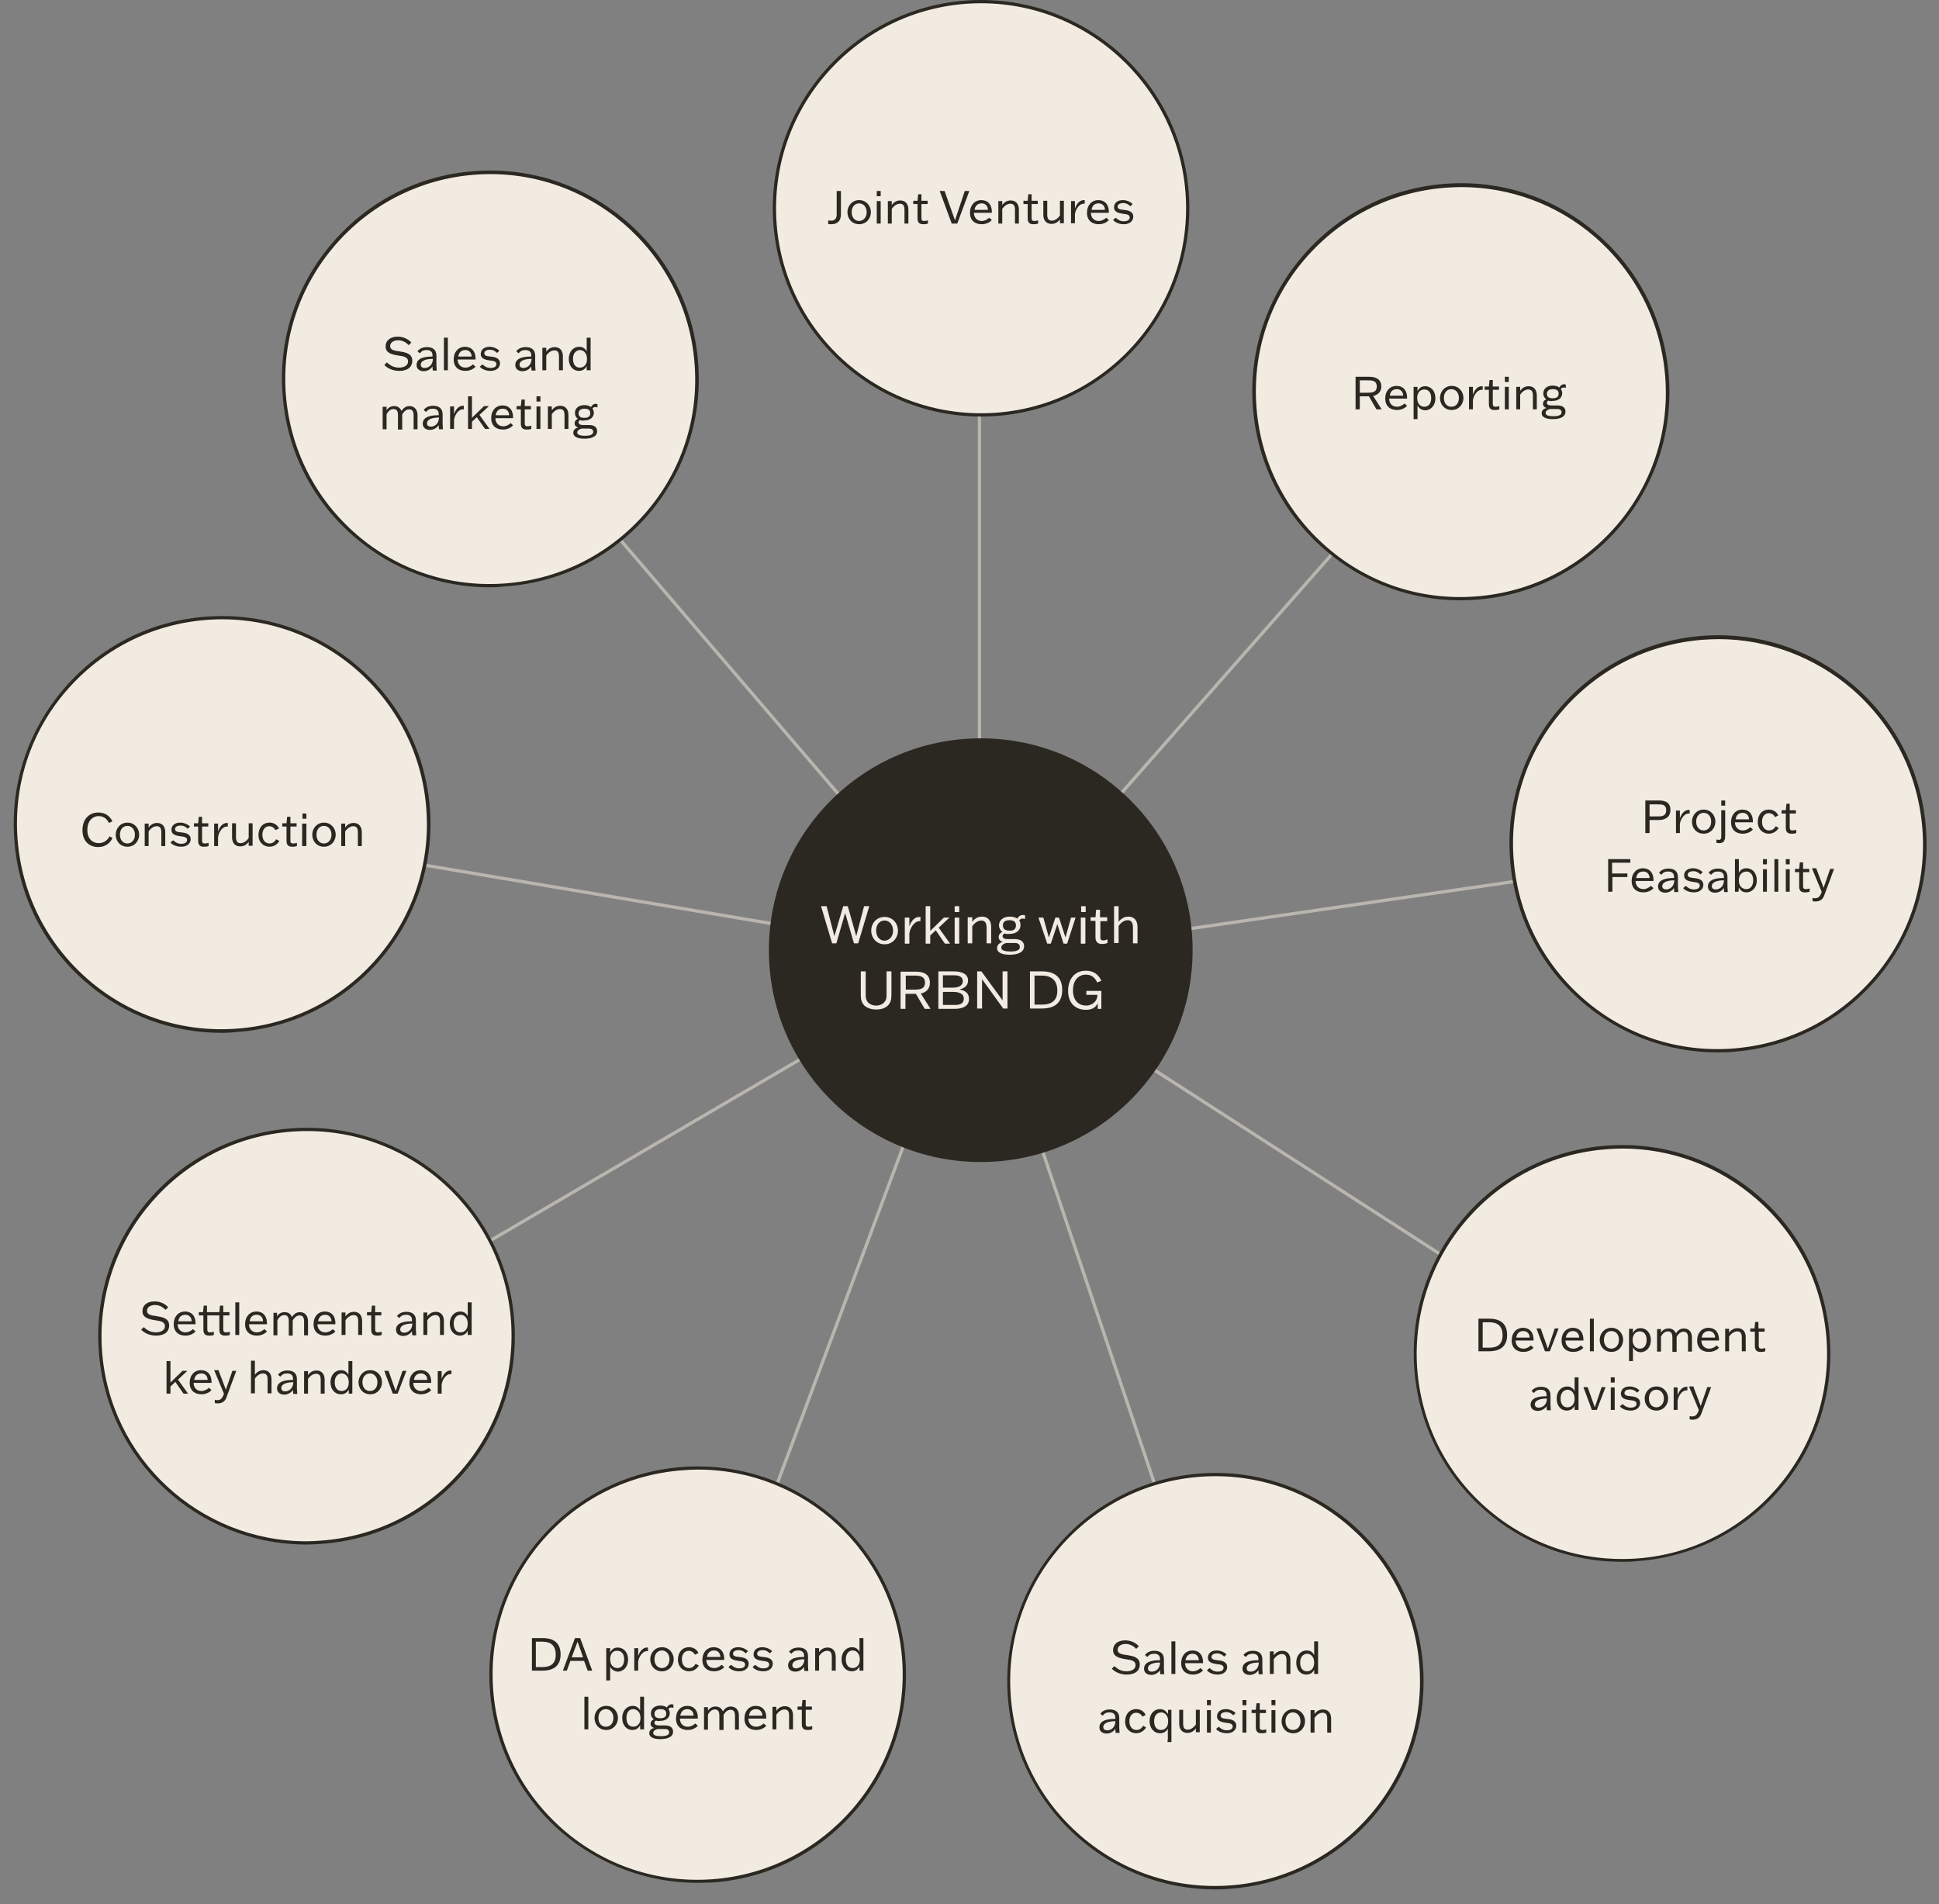 <?xml version="1.0" encoding="utf-8"?>
<!-- Generator: Adobe Illustrator 28.1.0, SVG Export Plug-In . SVG Version: 6.00 Build 0)  -->
<svg version="1.1" id="Layer_1" xmlns="http://www.w3.org/2000/svg" xmlns:xlink="http://www.w3.org/1999/xlink" x="0px" y="0px"
	 viewBox="0 0 594.9 584.2" style="enable-background:new 0 0 594.9 584.2;" xml:space="preserve">
<rect x="0" y="0" width="594.9" height="584.2" fill="#808080" stroke="none"/>
<style type="text/css">
	.st0{fill:#B9B5AF;}
	.st1{fill:#2B2822;}
	.st2{enable-background:new    ;}
	.st3{fill:#F2EBE1;}
</style>
<g id="Line_8">
	<rect x="300" y="65" class="st0" width="1" height="227"/>
</g>
<g id="Line_9">
	
		<rect x="262.1" y="207.5" transform="matrix(0.661 -0.75 0.75 0.661 -28.892 351.985)" class="st0" width="226.7" height="1"/>
</g>
<g id="Line_10">
	
		<rect x="224.5" y="90.1" transform="matrix(0.759 -0.651 0.651 0.759 -79.902 196.159)" class="st0" width="1" height="231.9"/>
</g>
<g id="Line_11">
	
		<rect x="184" y="156.9" transform="matrix(0.166 -0.986 0.986 0.166 -116.794 410.935)" class="st0" width="1" height="235.3"/>
</g>
<g id="Line_12">
	
		<rect x="136.4" y="406" transform="matrix(0.35 -0.937 0.937 0.35 -214.04 504.63)" class="st0" width="240.2" height="1"/>
</g>
<g id="Line_13">
	
		<rect x="77.1" y="353" transform="matrix(0.863 -0.505 0.505 0.863 -151.515 147.805)" class="st0" width="239.8" height="1"/>
</g>
<g id="Line_14">
	
		<rect x="337.5" y="289.9" transform="matrix(0.948 -0.319 0.319 0.948 -112.268 129.004)" class="st0" width="1" height="235.3"/>
</g>
<g id="Line_15">
	
		<rect x="398.5" y="240.3" transform="matrix(0.542 -0.841 0.841 0.542 -117.669 499.142)" class="st0" width="1" height="234.4"/>
</g>
<g id="Line_16">
	<rect x="299.3" y="277" transform="matrix(0.99 -0.144 0.144 0.99 -35.738 62.701)" class="st0" width="229.4" height="1"/>
</g>
<g id="Group_7" transform="translate(0 54.437)">
	<g id="Ellipse_1">
		<circle class="st1" cx="300.9" cy="237.1" r="65"/>
	</g>
	<g class="st2">
		<path class="st3" d="M251.9,223.6h1.7l2.4,9.2h0l2.7-9.2h1.4l2.6,9.2h0l2.4-9.2h1.6l-3.4,11.4h-1.3l-2.7-9.3h0l-2.7,9.3h-1.3
			L251.9,223.6z"/>
		<path class="st3" d="M267.3,231.1c0-2.2,1.6-4.2,4.1-4.2s4.1,2,4.1,4.2c0,2.2-1.6,4.2-4.1,4.2S267.3,233.3,267.3,231.1z
			 M274,231.1c0-1.9-1.2-3.1-2.6-3.1c-1.4,0-2.6,1.1-2.6,3.1c0,1.9,1.2,3.1,2.6,3.1C272.8,234.1,274,233,274,231.1z"/>
		<path class="st3" d="M277.6,233.7v-5.2l0-1.4h1.4v2.7h0c0.7-2.1,1.9-2.9,3.1-2.9c0.1,0,0.3,0,0.3,0v1.3c-0.1,0-0.2,0-0.3,0
			c-1.7,0-2.9,2.3-3.1,3.7v1.8l0,1.4h-1.4L277.6,233.7z"/>
		<path class="st3" d="M289.9,235.1l-2.8-4.1l-1.7,1.6v1l0,1.5h-1.4l0-1.5v-8.5l0-1.5h1.4l0,1.5v6.1h0l4.2-4.1h1.7v0l-3.3,3.1
			l3.5,4.9v0H289.9z"/>
		<path class="st3" d="M292.9,235.1l0-1.4v-5.2l0-1.4h1.4l0,1.4v5.2l0,1.4H292.9z M292.9,225.4v-1.8h1.4v1.8H292.9z"/>
		<path class="st3" d="M302.7,235.1l0-1.4v-3.5c0-1.4-0.5-2.2-1.6-2.2c-1.1,0-2.2,0.8-2.8,1.8v3.8l0,1.4h-1.4l0-1.4v-5.2l0-1.4h1.4
			v1.4h0c0.6-0.8,1.5-1.6,3-1.6c1.7,0,2.8,1.1,2.8,3.2v3.6l0,1.4H302.7z"/>
		<path class="st3" d="M308.2,232c-0.3,0.1-0.6,0.4-0.6,0.8c0,0.6,0.6,0.9,1.5,0.9l2.2,0c2,0,2.9,0.9,2.9,2.2c0,1.9-2.1,2.6-4.4,2.6
			c-2.2,0-3.9-0.6-3.9-2c0-0.8,0.5-1.6,1.7-1.9v0c-0.6-0.3-1.2-0.7-1.2-1.5c0-0.8,0.5-1.3,1.1-1.6c-0.6-0.5-1-1.2-1-2
			c0-1.6,1.3-2.7,3.3-2.7c0.9,0,1.7,0.2,2.3,0.6c0.3-0.5,0.8-1.1,1.8-1.1c0.3,0,0.5,0.1,0.6,0.1v1.1c-0.2,0-0.5-0.1-0.7-0.1
			c-0.4,0-0.9,0.2-1.1,0.6c0.3,0.4,0.4,0.9,0.4,1.4c0,1.6-1.3,2.7-3.3,2.7C309.1,232.2,308.6,232.1,308.2,232z M308.7,234.9
			c-0.8,0.2-1.5,0.7-1.5,1.4c0,0.7,0.7,1.2,2.8,1.2c1.9,0,2.9-0.4,2.9-1.4c0-0.4-0.2-1.2-1.5-1.2L308.7,234.9z M311.7,229.5
			c0-1.1-0.7-1.6-2-1.6c-1.3,0-2,0.5-2,1.6s0.7,1.6,2,1.6C311,231.2,311.7,230.6,311.7,229.5z"/>
		<path class="st3" d="M318.6,227.1h1.5l1.7,6.1h0l2-6.1h1.1l2,6.1h0l1.7-6.1h1.4l-2.6,8h-1.1l-1.9-6h0l-2,6h-1.1L318.6,227.1z"/>
		<path class="st3" d="M331.6,235.1l0-1.4v-5.2l0-1.4h1.4l0,1.4v5.2l0,1.4H331.6z M331.7,225.4v-1.8h1.4v1.8H331.7z"/>
		<path class="st3" d="M339.8,228.2h-2.2v4.9c0,0.7,0.2,1,0.9,1c0.5,0,1-0.2,1.3-0.3v1.1c-0.3,0.1-0.8,0.3-1.6,0.3
			c-1.2,0-2.1-0.4-2.1-2.1v-5h-1.5v-1.1h1.5l0.2-2.3h1.2v2.3h2.2V228.2z"/>
		<path class="st3" d="M343.2,228.4L343.2,228.4c0.6-0.8,1.6-1.6,3-1.6c1.7,0,2.8,1.1,2.8,3.2v3.6l0,1.4h-1.4l0-1.4v-3.5
			c0-1.4-0.5-2.2-1.6-2.2c-1.1,0-2.2,0.8-2.8,1.8v3.8l0,1.4h-1.4l0-1.4V225l0-1.4h1.4l0,1.4V228.4z"/>
	</g>
	<g class="st2">
		<path class="st3" d="M265.6,245.1v5.9c0,0.8,0.2,1.6,0.8,2.2c0.5,0.5,1.3,0.9,2.4,0.9c1.1,0,1.9-0.4,2.4-0.9
			c0.6-0.6,0.8-1.3,0.8-2.2v-5.9l0-1.5h1.5l0,1.5v5.7c0,1.3-0.2,2.4-1.1,3.3c-0.7,0.7-1.9,1.2-3.6,1.2c-1.6,0-2.8-0.5-3.6-1.2
			c-0.9-0.9-1.1-2-1.1-3.3v-5.7l0-1.5h1.5L265.6,245.1z"/>
		<path class="st3" d="M283.7,255.1l-2.7-4.6h-3.2v3.1l0,1.5h-1.5l0-1.5v-8.4l0-1.5h4.7c1.6,0,4.3,0.3,4.3,3.4c0,2.1-1.4,3-2.8,3.3
			l3,4.7v0H283.7z M277.9,249.2h2.7c1.4,0,3.2-0.1,3.2-2.1c0-2.1-1.8-2.2-3.2-2.2h-2.7V249.2z"/>
		<path class="st3" d="M287.9,245.1l0-1.5h4.7c2.3,0,4.4,0.7,4.4,2.8c0,2.1-2,2.6-2.5,2.7v0.1c0.5,0.1,2.8,0.4,2.8,2.9
			c0,2.3-2.2,3-4.3,3h-5.1l0-1.5V245.1z M289.3,248.6h3.1c1.8,0,3-0.7,3-2c0-1.2-1-1.8-2.7-1.8h-3.4V248.6z M289.3,249.9v4h3.9
			c1.8,0,2.5-0.8,2.5-1.9c0-1.6-1.5-2.1-3.3-2.1H289.3z"/>
		<path class="st3" d="M307.6,243.6h1.5l0,1.5v8.4l0,1.5h-1.3l-6.5-9h0l0,1v6.5l0,1.5h-1.5l0-1.5v-8.4l0-1.5h1.3l6.5,8.9h0l0-1v-6.4
			L307.6,243.6z"/>
		<path class="st3" d="M316,243.6h3.7c2.6,0,6.2,0.8,6.2,5.7c0,4.9-3.6,5.7-6.2,5.7H316l0-1.5v-8.4L316,243.6z M317.4,253.8h2.3
			c2.9,0,4.7-1.2,4.7-4.3s-1.8-4.6-4.7-4.6h-2.3V253.8z"/>
		<path class="st3" d="M338,255.1h-1.2v-1.7h0c-0.7,1.4-1.9,2-3.6,2c-3.3,0-5.5-2.1-5.5-5.8c0-3.3,1.7-6.2,5.5-6.2
			c2.6,0,4,1.5,4.7,3.1l-1.3,0.5c-0.4-1-1.4-2.4-3.4-2.4c-2.2,0-4,1.6-4,4.8c0,3.5,2.1,4.7,4,4.7c1.9,0,3.5-1.3,3.5-3.3h-3.4v-1.2
			h4.6l0,1.5V255.1z"/>
	</g>
</g>
<g>
	<g id="Ellipse_25">
		<circle class="st3" cx="301" cy="63.9" r="63.4"/>
		<path class="st1" d="M301,127.8c-35.2,0-63.9-28.7-63.9-63.9S265.7,0,301,0c35.2,0,63.9,28.7,63.9,63.9S336.2,127.8,301,127.8z
			 M301,1c-34.7,0-62.9,28.2-62.9,62.9s28.2,62.9,62.9,62.9s62.9-28.2,62.9-62.9S335.6,1,301,1z"/>
	</g>
	<g>
		<g class="st2">
			<path class="st1" d="M254.1,67.6c0.2,0.1,0.6,0.1,0.9,0.1c1.3,0,1.7-0.8,1.7-2v-5.8l0-1.3h1.3l0,1.3v5.8c0,2.5-1.5,3.1-3,3.1
				c-0.3,0-0.7,0-0.9-0.1V67.6z"/>
			<path class="st1" d="M260,65.1c0-1.9,1.4-3.7,3.6-3.7c2.2,0,3.6,1.8,3.6,3.7c0,1.9-1.4,3.7-3.6,3.7C261.4,68.8,260,67.1,260,65.1
				z M265.9,65.1c0-1.7-1.1-2.7-2.3-2.7c-1.3,0-2.3,1-2.3,2.7c0,1.7,1,2.7,2.3,2.7C264.8,67.8,265.9,66.8,265.9,65.1z"/>
			<path class="st1" d="M269,68.6l0-1.2v-4.5l0-1.2h1.2l0,1.2v4.5l0,1.2H269z M269,60.2v-1.6h1.2v1.6H269z"/>
			<path class="st1" d="M277.5,68.6l0-1.2v-3c0-1.3-0.4-1.9-1.4-1.9c-1,0-1.9,0.7-2.5,1.6v3.3l0,1.2h-1.2l0-1.2v-4.5l0-1.2h1.2v1.2
				h0c0.5-0.7,1.3-1.4,2.6-1.4c1.5,0,2.5,1,2.5,2.8v3.1l0,1.2H277.5z"/>
			<path class="st1" d="M284.6,62.6h-1.9v4.3c0,0.6,0.2,0.9,0.8,0.9c0.5,0,0.9-0.1,1.2-0.2v1c-0.3,0.1-0.7,0.2-1.4,0.2
				c-1,0-1.8-0.3-1.8-1.8v-4.4h-1.3v-1h1.3l0.2-2h1v2h1.9V62.6z"/>
			<path class="st1" d="M288.3,58.6h1.5l3.2,9h0l3-9h1.4l-3.7,10h-1.7L288.3,58.6z"/>
			<path class="st1" d="M304.3,67.5c-0.2,0.3-1.3,1.3-3.1,1.3c-2.1,0-3.6-1.2-3.6-3.5c0-2.4,1.5-3.9,3.4-3.9c2.5,0,3.4,1.9,3.3,3.9
				h-5.5c0,1.5,1,2.5,2.4,2.5c1.1,0,2-0.7,2.3-1L304.3,67.5z M299,64.4h4.1c0-1.2-0.8-2-1.9-2C300.1,62.4,299.2,63,299,64.4z"/>
			<path class="st1" d="M311.4,68.6l0-1.2v-3c0-1.3-0.4-1.9-1.4-1.9c-1,0-1.9,0.7-2.5,1.6v3.3l0,1.2h-1.2l0-1.2v-4.5l0-1.2h1.2v1.2
				h0c0.5-0.7,1.3-1.4,2.6-1.4c1.5,0,2.5,1,2.5,2.8v3.1l0,1.2H311.4z"/>
			<path class="st1" d="M318.4,62.6h-1.9v4.3c0,0.6,0.2,0.9,0.8,0.9c0.5,0,0.9-0.1,1.2-0.2v1c-0.3,0.1-0.7,0.2-1.4,0.2
				c-1,0-1.8-0.3-1.8-1.8v-4.4h-1.3v-1h1.3l0.2-2h1v2h1.9V62.6z"/>
			<path class="st1" d="M321.3,61.6l0,1.2v3c0,1.3,0.4,1.9,1.4,1.9c1,0,1.9-0.7,2.5-1.6v-3.3l0-1.2h1.2l0,1.2v4.5l0,1.2h-1.2v-1.2h0
				c-0.5,0.7-1.3,1.4-2.6,1.4c-1.5,0-2.5-1-2.5-2.8v-3.1l0-1.2H321.3z"/>
			<path class="st1" d="M328.6,67.4v-4.5l0-1.2h1.2V64h0c0.6-1.8,1.7-2.6,2.7-2.6c0.1,0,0.2,0,0.3,0v1.1c-0.1,0-0.2,0-0.3,0
				c-1.5,0-2.6,2-2.7,3.3v1.5l0,1.2h-1.2L328.6,67.4z"/>
			<path class="st1" d="M340.2,67.5c-0.2,0.3-1.3,1.3-3.1,1.3c-2.1,0-3.6-1.2-3.6-3.5c0-2.4,1.5-3.9,3.4-3.9c2.5,0,3.4,1.9,3.3,3.9
				h-5.5c0,1.5,1,2.5,2.4,2.5c1.1,0,2-0.7,2.3-1L340.2,67.5z M334.9,64.4h4.1c0-1.2-0.8-2-1.9-2C335.9,62.4,335.1,63,334.9,64.4z"/>
			<path class="st1" d="M342.3,66.8c0.5,0.4,1.2,1.1,2.5,1.1c0.9,0,1.8-0.3,1.8-1.2c0-0.9-1.1-1-2-1.1c-1.2-0.2-2.8-0.4-2.8-2
				c0-1.2,0.9-2.2,2.7-2.2c1.5,0,2.6,0.8,3,1.2l-0.7,0.7c-0.4-0.4-1.1-1-2.2-1c-0.8,0-1.7,0.3-1.7,1.1c0,0.8,0.9,0.9,1.9,1
				c1.2,0.1,2.9,0.4,2.9,2.1c0,1.2-1,2.3-2.9,2.3c-1.8,0-2.9-0.8-3.3-1.3L342.3,66.8z"/>
		</g>
	</g>
</g>
<g>
	<g id="Ellipse_17">
		<circle class="st3" cx="150.4" cy="116.3" r="63.4"/>
		<path class="st1" d="M150.3,180.2c-15.3,0-29.9-5.4-41.6-15.5c-12.9-11.1-20.8-26.6-22-43.7c-1.3-17,4.1-33.5,15.3-46.5
			c11.1-12.9,26.6-20.8,43.7-22c35.1-2.6,65.9,23.8,68.5,58.9c1.3,17-4.1,33.5-15.3,46.5c-11.1,12.9-26.6,20.8-43.7,22
			C153.5,180.1,151.9,180.2,150.3,180.2z M145.7,53.6L145.7,53.6c-34.6,2.6-60.6,32.8-58,67.4c1.3,16.8,9,32,21.7,43
			c12.7,11,29,16.3,45.7,15c16.8-1.3,32-9,43-21.7c11-12.7,16.3-29,15-45.7C210.5,77,180.2,51,145.7,53.6z"/>
	</g>
	<g>
		<g class="st2">
			<path class="st1" d="M125.4,105.9c-0.5-0.5-1.6-1.5-3.2-1.5c-1.3,0-2.5,0.6-2.5,1.8c0,1.2,1.3,1.4,2.8,1.6c1.8,0.3,4,0.6,4,2.9
				c0,1.8-1.3,3.1-4,3.1c-2.5,0-4-1.2-4.6-1.8l0.8-0.8c0.6,0.5,1.7,1.6,3.7,1.6c1.5,0,2.8-0.6,2.8-1.9c0-1.4-1.5-1.6-2.9-1.8
				c-1.9-0.3-4-0.7-4-2.8c0-1.7,1.3-3,3.7-3c2.2,0,3.6,1.1,4.2,1.8L125.4,105.9z"/>
			<path class="st1" d="M128.1,107.8c0.5-0.7,1.4-1.3,2.9-1.3c1.6,0,2.9,0.7,2.9,2.6v2.9c0,0.8,0.1,1.3,0.1,1.7h-1.2
				c-0.1-0.4-0.1-0.9-0.1-1.3h0c-0.3,0.6-1.3,1.5-2.7,1.5c-1,0-2.2-0.5-2.2-1.9c0-2.5,3.4-2.6,4.9-2.6V109c0-1.1-0.7-1.6-1.8-1.6
				c-1,0-1.5,0.3-2.1,1L128.1,107.8z M132.8,110.1c-1.7,0-3.7,0.4-3.7,1.8c0,0.6,0.4,1,1.2,1C131.3,112.9,132.8,112.2,132.8,110.1z"
				/>
			<path class="st1" d="M137.4,112.4l0,1.2h-1.2l0-1.2v-7.6l0-1.2h1.2l0,1.2V112.4z"/>
			<path class="st1" d="M145.9,112.5c-0.2,0.3-1.3,1.3-3.1,1.3c-2.1,0-3.6-1.2-3.6-3.5c0-2.4,1.5-3.9,3.4-3.9c2.5,0,3.4,1.9,3.3,3.9
				h-5.5c0,1.5,1,2.5,2.4,2.5c1.1,0,2-0.7,2.3-1L145.9,112.5z M140.6,109.4h4.1c0-1.2-0.8-2-1.9-2
				C141.7,107.4,140.8,108,140.6,109.4z"/>
			<path class="st1" d="M148,111.8c0.5,0.4,1.2,1.1,2.5,1.1c0.9,0,1.8-0.3,1.8-1.2c0-0.9-1.1-1-2-1.1c-1.2-0.2-2.8-0.4-2.8-2
				c0-1.2,0.9-2.2,2.7-2.2c1.5,0,2.6,0.8,3,1.2l-0.7,0.7c-0.4-0.4-1.1-1-2.2-1c-0.8,0-1.7,0.3-1.7,1.1c0,0.8,0.9,0.9,1.9,1
				c1.2,0.1,2.9,0.4,2.9,2.1c0,1.2-1,2.3-2.9,2.3c-1.8,0-2.9-0.8-3.3-1.3L148,111.8z"/>
			<path class="st1" d="M158.4,107.8c0.5-0.7,1.4-1.3,2.9-1.3c1.6,0,2.9,0.7,2.9,2.6v2.9c0,0.8,0.1,1.3,0.1,1.7h-1.2
				c-0.1-0.4-0.1-0.9-0.1-1.3h0c-0.3,0.6-1.3,1.5-2.7,1.5c-1,0-2.2-0.5-2.2-1.9c0-2.5,3.4-2.6,4.9-2.6V109c0-1.1-0.7-1.6-1.8-1.6
				c-1,0-1.5,0.3-2.1,1L158.4,107.8z M163.1,110.1c-1.7,0-3.7,0.4-3.7,1.8c0,0.6,0.4,1,1.2,1C161.6,112.9,163,112.2,163.1,110.1z"/>
			<path class="st1" d="M171.5,113.6l0-1.2v-3c0-1.3-0.4-1.9-1.4-1.9c-1,0-1.9,0.7-2.5,1.6v3.3l0,1.2h-1.2l0-1.2v-4.5l0-1.2h1.2v1.2
				h0c0.5-0.7,1.3-1.4,2.6-1.4c1.5,0,2.5,1,2.5,2.8v3.1l0,1.2H171.5z"/>
			<path class="st1" d="M174.5,110.1c0-2.2,1.4-3.7,3.2-3.7c1.3,0,1.9,0.7,2.3,1.4h0v-3l0-1.2h1.2l0,1.2v7.6l0,1.2h-1.2v-1.3h0
				c-0.4,0.8-1.1,1.5-2.4,1.5C175.9,113.8,174.5,112.4,174.5,110.1z M175.8,110.1c0,1.6,0.7,2.7,2.1,2.7c1.1,0,2.2-0.8,2.2-2.6v-0.1
				c0-1.7-1-2.7-2.2-2.7C176.6,107.5,175.8,108.5,175.8,110.1z"/>
		</g>
		<g class="st2">
			<path class="st1" d="M122.1,131.6l0-1.2v-3c0-1.3-0.4-1.9-1.4-1.9c-0.8,0-1.6,0.6-2.1,1.6v3.4l0,1.2h-1.2l0-1.2v-4.5l0-1.2h1.2
				v1.1h0c0.4-0.7,1.2-1.3,2.3-1.3c1,0,1.8,0.4,2.3,1.5h0c0.4-0.7,1.2-1.5,2.4-1.5c1.5,0,2.5,1,2.5,2.8v3.1l0,1.2h-1.2l0-1.2v-3
				c0-1.3-0.4-1.9-1.4-1.9c-0.8,0-1.6,0.6-2.1,1.6v3.4l0,1.2H122.1z"/>
			<path class="st1" d="M130,125.8c0.5-0.7,1.4-1.3,2.9-1.3c1.6,0,2.9,0.7,2.9,2.6v2.9c0,0.8,0.1,1.3,0.1,1.7h-1.2
				c-0.1-0.4-0.1-0.9-0.1-1.3h0c-0.3,0.6-1.3,1.5-2.7,1.5c-1,0-2.2-0.5-2.2-1.9c0-2.5,3.4-2.6,4.9-2.6V127c0-1.1-0.7-1.6-1.8-1.6
				c-1,0-1.5,0.3-2.1,1L130,125.8z M134.7,128.1c-1.7,0-3.7,0.4-3.7,1.8c0,0.6,0.4,1,1.2,1C133.2,130.9,134.6,130.2,134.7,128.1z"/>
			<path class="st1" d="M138.1,130.4v-4.5l0-1.2h1.2v2.4h0c0.6-1.8,1.7-2.6,2.7-2.6c0.1,0,0.2,0,0.3,0v1.1c-0.1,0-0.2,0-0.3,0
				c-1.5,0-2.6,2-2.7,3.3v1.5l0,1.2h-1.2L138.1,130.4z"/>
			<path class="st1" d="M148.8,131.6l-2.5-3.6l-1.5,1.4v0.9l0,1.3h-1.2l0-1.3v-7.4l0-1.3h1.2l0,1.3v5.3h0l3.7-3.6h1.5v0l-2.9,2.7
				l3.1,4.3v0H148.8z"/>
			<path class="st1" d="M157.4,130.5c-0.2,0.3-1.3,1.3-3.1,1.3c-2.1,0-3.6-1.2-3.6-3.5c0-2.4,1.5-3.9,3.4-3.9c2.5,0,3.4,1.9,3.3,3.9
				H152c0,1.5,1,2.5,2.4,2.5c1.1,0,2-0.7,2.3-1L157.4,130.5z M152.1,127.4h4.1c0-1.2-0.8-2-1.9-2C153.1,125.4,152.3,126,152.1,127.4
				z"/>
			<path class="st1" d="M162.9,125.6H161v4.3c0,0.6,0.2,0.9,0.8,0.9c0.5,0,0.9-0.1,1.2-0.2v1c-0.3,0.1-0.7,0.2-1.4,0.2
				c-1,0-1.8-0.3-1.8-1.8v-4.4h-1.3v-1h1.3l0.2-2h1v2h1.9V125.6z"/>
			<path class="st1" d="M164.6,131.6l0-1.2v-4.5l0-1.2h1.2l0,1.2v4.5l0,1.2H164.6z M164.6,123.2v-1.6h1.2v1.6H164.6z"/>
			<path class="st1" d="M173.2,131.6l0-1.2v-3c0-1.3-0.4-1.9-1.4-1.9c-1,0-1.9,0.7-2.5,1.6v3.3l0,1.2h-1.2l0-1.2v-4.5l0-1.2h1.2v1.2
				h0c0.5-0.7,1.3-1.4,2.6-1.4c1.5,0,2.5,1,2.5,2.8v3.1l0,1.2H173.2z"/>
			<path class="st1" d="M178,128.9c-0.3,0.1-0.5,0.4-0.5,0.7c0,0.5,0.5,0.8,1.3,0.8l1.9,0c1.8,0,2.5,0.8,2.5,1.9
				c0,1.7-1.8,2.3-3.9,2.3c-1.9,0-3.4-0.5-3.4-1.8c0-0.7,0.4-1.4,1.5-1.6v0c-0.6-0.2-1.1-0.6-1.1-1.3c0-0.7,0.4-1.1,1-1.4
				c-0.6-0.4-0.9-1-0.9-1.8c0-1.4,1.1-2.4,2.9-2.4c0.8,0,1.5,0.2,2,0.6c0.3-0.5,0.7-1,1.5-1c0.3,0,0.4,0.1,0.5,0.1v1
				c-0.2,0-0.4-0.1-0.6-0.1c-0.4,0-0.8,0.1-0.9,0.5c0.2,0.3,0.4,0.8,0.4,1.2c0,1.4-1.1,2.4-2.9,2.4
				C178.8,129.1,178.4,129.1,178,128.9z M178.4,131.5c-0.7,0.2-1.3,0.6-1.3,1.2c0,0.6,0.6,1,2.4,1c1.7,0,2.5-0.4,2.5-1.2
				c0-0.4-0.2-1-1.3-1L178.4,131.5z M181.1,126.8c0-1-0.6-1.4-1.8-1.4c-1.1,0-1.8,0.5-1.8,1.4c0,1,0.6,1.4,1.8,1.4
				C180.4,128.2,181.1,127.8,181.1,126.8z"/>
		</g>
	</g>
</g>
<g>
	<g id="Ellipse_19">
		<circle class="st3" cx="94.1" cy="409.9" r="63.4"/>
		<path class="st1" d="M94,473.9c-33.2,0-61.4-25.8-63.7-59.5c-2.5-35.2,24.1-65.8,59.3-68.2l0,0c35.2-2.5,65.8,24.1,68.2,59.3
			c1.2,17-4.3,33.5-15.5,46.4c-11.2,12.9-26.7,20.6-43.8,21.8C97,473.8,95.5,473.9,94,473.9z M89.7,347.2L89.7,347.2
			c-34.6,2.4-60.8,32.6-58.4,67.2c2.3,33.1,30,58.5,62.7,58.5c1.5,0,3-0.1,4.4-0.2c16.8-1.2,32.1-8.8,43.1-21.5
			c11-12.7,16.4-28.9,15.3-45.7C154.4,370.9,124.3,344.7,89.7,347.2z"/>
	</g>
	<g>
		<g class="st2">
			<path class="st1" d="M50.8,401.9c-0.5-0.5-1.6-1.5-3.2-1.5c-1.3,0-2.5,0.6-2.5,1.8c0,1.2,1.3,1.4,2.8,1.6c1.8,0.3,4,0.6,4,2.9
				c0,1.8-1.3,3.1-4,3.1c-2.5,0-4-1.2-4.6-1.8l0.8-0.8c0.6,0.5,1.7,1.6,3.7,1.6c1.5,0,2.8-0.6,2.8-1.9c0-1.4-1.5-1.6-2.9-1.8
				c-1.9-0.3-4-0.7-4-2.8c0-1.7,1.3-3,3.7-3c2.2,0,3.6,1.1,4.2,1.8L50.8,401.9z"/>
			<path class="st1" d="M60,408.5c-0.2,0.3-1.3,1.3-3.1,1.3c-2.1,0-3.6-1.2-3.6-3.5c0-2.4,1.5-3.9,3.4-3.9c2.5,0,3.4,1.9,3.3,3.9
				h-5.5c0,1.5,1,2.5,2.4,2.5c1.1,0,2-0.7,2.3-1L60,408.5z M54.7,405.4h4.1c0-1.2-0.8-2-1.9-2C55.7,403.4,54.9,404,54.7,405.4z"/>
			<path class="st1" d="M70.4,403.6h-1.9v4.3c0,0.6,0.2,0.9,0.8,0.9c0.5,0,0.9-0.1,1.2-0.2v1c-0.3,0.1-0.7,0.2-1.4,0.2
				c-1,0-1.8-0.3-1.8-1.8v-4.4h-3.7v4.3c0,0.6,0.2,0.9,0.8,0.9c0.5,0,0.9-0.1,1.2-0.2v1c-0.3,0.1-0.7,0.2-1.4,0.2
				c-1,0-1.8-0.3-1.8-1.8v-4.4H61v-1h1.3l0.2-2h1v2h3.8l0.2-2h1v2h1.9V403.6z"/>
			<path class="st1" d="M73.4,408.4l0,1.2h-1.2l0-1.2v-7.6l0-1.2h1.2l0,1.2V408.4z"/>
			<path class="st1" d="M81.9,408.5c-0.2,0.3-1.3,1.3-3.1,1.3c-2.1,0-3.6-1.2-3.6-3.5c0-2.4,1.5-3.9,3.4-3.9c2.5,0,3.4,1.9,3.3,3.9
				h-5.5c0,1.5,1,2.5,2.4,2.5c1.1,0,2-0.7,2.3-1L81.9,408.5z M76.6,405.4h4.1c0-1.2-0.8-2-1.9-2C77.6,403.4,76.8,404,76.6,405.4z"/>
			<path class="st1" d="M88.6,409.6l0-1.2v-3c0-1.3-0.4-1.9-1.4-1.9c-0.8,0-1.6,0.6-2.1,1.6v3.4l0,1.2h-1.2l0-1.2v-4.5l0-1.2H85v1.1
				h0c0.4-0.7,1.2-1.3,2.3-1.3c1,0,1.8,0.4,2.3,1.5h0c0.4-0.7,1.2-1.5,2.4-1.5c1.5,0,2.5,1,2.5,2.8v3.1l0,1.2h-1.2l0-1.2v-3
				c0-1.3-0.4-1.9-1.4-1.9c-0.8,0-1.6,0.6-2.1,1.6v3.4l0,1.2H88.6z"/>
			<path class="st1" d="M102.9,408.5c-0.2,0.3-1.3,1.3-3.1,1.3c-2.1,0-3.6-1.2-3.6-3.5c0-2.4,1.5-3.9,3.4-3.9c2.5,0,3.4,1.9,3.3,3.9
				h-5.5c0,1.5,1,2.5,2.4,2.5c1.1,0,2-0.7,2.3-1L102.9,408.5z M97.6,405.4h4.1c0-1.2-0.8-2-1.9-2C98.7,403.4,97.8,404,97.6,405.4z"
				/>
			<path class="st1" d="M109.9,409.6l0-1.2v-3c0-1.3-0.4-1.9-1.4-1.9c-1,0-1.9,0.7-2.5,1.6v3.3l0,1.2h-1.2l0-1.2v-4.5l0-1.2h1.2v1.2
				h0c0.5-0.7,1.3-1.4,2.6-1.4c1.5,0,2.5,1,2.5,2.8v3.1l0,1.2H109.9z"/>
			<path class="st1" d="M117,403.6h-1.9v4.3c0,0.6,0.2,0.9,0.8,0.9c0.5,0,0.9-0.1,1.2-0.2v1c-0.3,0.1-0.7,0.2-1.4,0.2
				c-1,0-1.8-0.3-1.8-1.8v-4.4h-1.3v-1h1.3l0.2-2h1v2h1.9V403.6z"/>
			<path class="st1" d="M121.8,403.8c0.5-0.7,1.4-1.3,2.9-1.3c1.6,0,2.9,0.7,2.9,2.6v2.9c0,0.8,0.1,1.3,0.1,1.7h-1.2
				c-0.1-0.4-0.1-0.9-0.1-1.3h0c-0.3,0.6-1.3,1.5-2.7,1.5c-1,0-2.2-0.5-2.2-1.9c0-2.5,3.4-2.6,4.9-2.6V405c0-1.1-0.7-1.6-1.8-1.6
				c-1,0-1.5,0.3-2.1,1L121.8,403.8z M126.5,406.1c-1.7,0-3.7,0.4-3.7,1.8c0,0.6,0.4,1,1.2,1C125,408.9,126.5,408.2,126.5,406.1z"/>
			<path class="st1" d="M135,409.6l0-1.2v-3c0-1.3-0.4-1.9-1.4-1.9c-1,0-1.9,0.7-2.5,1.6v3.3l0,1.2h-1.2l0-1.2v-4.5l0-1.2h1.2v1.2h0
				c0.5-0.7,1.3-1.4,2.6-1.4c1.5,0,2.5,1,2.5,2.8v3.1l0,1.2H135z"/>
			<path class="st1" d="M138,406.1c0-2.2,1.4-3.7,3.2-3.7c1.3,0,1.9,0.7,2.3,1.4h0v-3l0-1.2h1.2l0,1.2v7.6l0,1.2h-1.2v-1.3h0
				c-0.4,0.8-1.1,1.5-2.4,1.5C139.4,409.8,138,408.4,138,406.1z M139.2,406.1c0,1.6,0.7,2.7,2.1,2.7c1.1,0,2.2-0.8,2.2-2.6v-0.1
				c0-1.7-1-2.7-2.2-2.7C140,403.5,139.2,404.5,139.2,406.1z"/>
		</g>
		<g class="st2">
			<path class="st1" d="M56.3,427.6l-2.5-3.6l-1.5,1.4v0.9l0,1.3h-1.2l0-1.3v-7.4l0-1.3h1.2l0,1.3v5.3h0l3.7-3.6h1.5v0l-2.9,2.7
				l3.1,4.3v0H56.3z"/>
			<path class="st1" d="M64.9,426.5c-0.2,0.3-1.3,1.3-3.1,1.3c-2.1,0-3.6-1.2-3.6-3.5c0-2.4,1.5-3.9,3.4-3.9c2.5,0,3.4,1.9,3.3,3.9
				h-5.5c0,1.5,1,2.5,2.4,2.5c1.1,0,2-0.7,2.3-1L64.9,426.5z M59.6,423.4h4.1c0-1.2-0.8-2-1.9-2C60.6,421.4,59.8,422,59.6,423.4z"/>
			<path class="st1" d="M67.1,420.6l2.2,5.8h0l2-5.8h1.2l-3,8.1c-0.5,1.5-1.6,1.9-2.8,1.9c-0.4,0-0.6-0.1-0.8-0.1v-1
				c0.2,0,0.5,0.1,0.7,0.1c1.1,0,1.5-0.5,2-1.6l0.1-0.4l-3-7.2H67.1z"/>
			<path class="st1" d="M78.2,421.8L78.2,421.8c0.5-0.7,1.4-1.4,2.6-1.4c1.5,0,2.5,1,2.5,2.8v3.1l0,1.2h-1.2l0-1.2v-3
				c0-1.3-0.4-1.9-1.4-1.9c-1,0-1.9,0.7-2.5,1.6v3.3l0,1.2H77l0-1.2v-7.6l0-1.2h1.2l0,1.2V421.8z"/>
			<path class="st1" d="M85.3,421.8c0.5-0.7,1.4-1.3,2.9-1.3c1.6,0,2.9,0.7,2.9,2.6v2.9c0,0.8,0.1,1.3,0.1,1.7h-1.2
				c-0.1-0.4-0.1-0.9-0.1-1.3h0c-0.3,0.6-1.3,1.5-2.7,1.5c-1,0-2.2-0.5-2.2-1.9c0-2.5,3.4-2.6,4.9-2.6V423c0-1.1-0.7-1.6-1.8-1.6
				c-1,0-1.5,0.3-2.1,1L85.3,421.8z M90,424.1c-1.7,0-3.7,0.4-3.7,1.8c0,0.6,0.4,1,1.2,1C88.5,426.9,89.9,426.2,90,424.1z"/>
			<path class="st1" d="M98.4,427.6l0-1.2v-3c0-1.3-0.4-1.9-1.4-1.9c-1,0-1.9,0.7-2.5,1.6v3.3l0,1.2h-1.2l0-1.2v-4.5l0-1.2h1.2v1.2
				h0c0.5-0.7,1.3-1.4,2.6-1.4c1.5,0,2.5,1,2.5,2.8v3.1l0,1.2H98.4z"/>
			<path class="st1" d="M101.4,424.1c0-2.2,1.4-3.7,3.2-3.7c1.3,0,1.9,0.7,2.3,1.4h0v-3l0-1.2h1.2l0,1.2v7.6l0,1.2H107v-1.3h0
				c-0.4,0.8-1.1,1.5-2.4,1.5C102.8,427.8,101.4,426.4,101.4,424.1z M102.7,424.1c0,1.6,0.7,2.7,2.1,2.7c1.1,0,2.2-0.8,2.2-2.6v-0.1
				c0-1.7-1-2.7-2.2-2.7C103.5,421.5,102.7,422.5,102.7,424.1z"/>
			<path class="st1" d="M110,424.1c0-1.9,1.4-3.7,3.6-3.7c2.2,0,3.6,1.8,3.6,3.7c0,1.9-1.4,3.7-3.6,3.7
				C111.4,427.8,110,426.1,110,424.1z M115.8,424.1c0-1.7-1.1-2.7-2.3-2.7c-1.3,0-2.3,1-2.3,2.7c0,1.7,1,2.7,2.3,2.7
				C114.8,426.8,115.8,425.8,115.8,424.1z"/>
			<path class="st1" d="M117.9,420.6h1.3l2.2,6.2h0l2.1-6.2h1.2l-2.7,7h-1.5L117.9,420.6z"/>
			<path class="st1" d="M132.3,426.5c-0.2,0.3-1.3,1.3-3.1,1.3c-2.1,0-3.6-1.2-3.6-3.5c0-2.4,1.5-3.9,3.4-3.9c2.5,0,3.4,1.9,3.3,3.9
				h-5.5c0,1.5,1,2.5,2.4,2.5c1.1,0,2-0.7,2.3-1L132.3,426.5z M127,423.4h4.1c0-1.2-0.8-2-1.9-2C128,421.4,127.2,422,127,423.4z"/>
			<path class="st1" d="M134.3,426.4v-4.5l0-1.2h1.2v2.4h0c0.6-1.8,1.7-2.6,2.7-2.6c0.1,0,0.2,0,0.3,0v1.1c-0.1,0-0.2,0-0.3,0
				c-1.5,0-2.6,2-2.7,3.3v1.5l0,1.2h-1.2L134.3,426.4z"/>
		</g>
	</g>
</g>
<g>
	<g id="Ellipse_20">
		<circle class="st3" cx="214.1" cy="513.8" r="63.4"/>
		<path class="st1" d="M214,577.7c-15.4,0-30-5.5-41.8-15.6c-12.9-11.2-20.7-26.7-21.9-43.7c-1.2-17,4.3-33.5,15.5-46.4
			c11.2-12.9,26.7-20.7,43.7-21.9c17-1.2,33.5,4.3,46.4,15.5c12.9,11.2,20.7,26.7,21.9,43.7c1.2,17-4.3,33.5-15.5,46.4
			c-11.2,12.9-26.7,20.7-43.7,21.9C217.1,577.6,215.5,577.7,214,577.7z M214.1,450.9c-1.5,0-3,0.1-4.5,0.2
			c-16.8,1.2-32,8.8-43.1,21.5c-11,12.7-16.4,28.9-15.2,45.7c1.2,16.8,8.8,32,21.5,43.1c12.7,11,28.9,16.4,45.7,15.2
			c34.6-2.5,60.7-32.6,58.3-67.2C274.5,476.2,246.8,450.9,214.1,450.9z"/>
	</g>
	<g>
		<g class="st2">
			<path class="st1" d="M163.2,502.6h3.3c2.3,0,5.5,0.7,5.5,5c0,4.2-3.1,5-5.5,5h-3.3l0-1.3v-7.4L163.2,502.6z M164.4,511.5h2
				c2.5,0,4.1-1,4.1-3.8s-1.5-4-4.1-4h-2V511.5z"/>
			<path class="st1" d="M173.9,512.6h-1.2l3.7-10h1.6l3.7,10h-1.4l-1.1-3H175L173.9,512.6z M175.4,508.5h3.5l-1.7-4.8h0L175.4,508.5
				z"/>
			<path class="st1" d="M187.2,511.4L187.2,511.4l0,3l0,1.2H186l0-1.2v-7.5l0-1.2h1.2v1.3h0c0.4-0.7,1-1.5,2.3-1.5
				c1.8,0,3.2,1.4,3.2,3.7c0,2.2-1.4,3.7-3.2,3.7C188.3,512.8,187.6,512.1,187.2,511.4z M187.2,509.1L187.2,509.1
				c0,1.9,1.1,2.7,2.2,2.7c1.4,0,2.1-1.1,2.1-2.7c0-1.6-0.8-2.6-2.1-2.6C188.1,506.4,187.2,507.4,187.2,509.1z"/>
			<path class="st1" d="M194.6,511.4v-4.5l0-1.2h1.2v2.4h0c0.6-1.8,1.7-2.6,2.7-2.6c0.1,0,0.2,0,0.3,0v1.1c-0.1,0-0.2,0-0.3,0
				c-1.5,0-2.6,2-2.7,3.3v1.5l0,1.2h-1.2L194.6,511.4z"/>
			<path class="st1" d="M199.5,509.1c0-1.9,1.4-3.7,3.6-3.7c2.2,0,3.6,1.8,3.6,3.7c0,1.9-1.4,3.7-3.6,3.7
				C200.9,512.8,199.5,511.1,199.5,509.1z M205.4,509.1c0-1.7-1.1-2.7-2.3-2.7c-1.3,0-2.3,1-2.3,2.7c0,1.7,1,2.7,2.3,2.7
				C204.3,511.8,205.4,510.8,205.4,509.1z"/>
			<path class="st1" d="M214.4,511c-0.1,0.3-1.1,1.8-3,1.8c-1.7,0-3.4-1.2-3.4-3.6c0-2.2,1.3-3.8,3.4-3.8c2.1,0,2.8,1.6,2.9,1.8
				l-1.1,0.5c-0.2-0.4-0.8-1.2-1.9-1.2c-1.2,0-2.1,1-2.1,2.6c0,1.7,0.9,2.7,2.2,2.7c1.2,0,1.8-0.9,2-1.3L214.4,511z"/>
			<path class="st1" d="M222.2,511.5c-0.2,0.3-1.3,1.3-3.1,1.3c-2.1,0-3.6-1.2-3.6-3.5c0-2.4,1.5-3.9,3.4-3.9c2.5,0,3.4,1.9,3.3,3.9
				h-5.5c0,1.5,1,2.5,2.4,2.5c1.1,0,2-0.7,2.3-1L222.2,511.5z M216.9,508.4h4.1c0-1.2-0.8-2-1.9-2C218,506.4,217.1,507,216.9,508.4z
				"/>
			<path class="st1" d="M224.3,510.8c0.5,0.4,1.2,1.1,2.5,1.1c0.9,0,1.8-0.3,1.8-1.2c0-0.9-1.1-1-2-1.1c-1.2-0.2-2.8-0.4-2.8-2
				c0-1.2,0.9-2.2,2.7-2.2c1.5,0,2.6,0.8,3,1.2l-0.7,0.7c-0.4-0.4-1.1-1-2.2-1c-0.8,0-1.7,0.3-1.7,1.1c0,0.8,0.9,0.9,1.9,1
				c1.2,0.1,2.9,0.4,2.9,2.1c0,1.2-1,2.3-2.9,2.3c-1.8,0-2.9-0.8-3.3-1.3L224.3,510.8z"/>
			<path class="st1" d="M231.7,510.8c0.5,0.4,1.2,1.1,2.5,1.1c0.9,0,1.8-0.3,1.8-1.2c0-0.9-1.1-1-2-1.1c-1.2-0.2-2.8-0.4-2.8-2
				c0-1.2,0.9-2.2,2.7-2.2c1.5,0,2.6,0.8,3,1.2l-0.7,0.7c-0.4-0.4-1.1-1-2.2-1c-0.8,0-1.7,0.3-1.7,1.1c0,0.8,0.9,0.9,1.9,1
				c1.2,0.1,2.9,0.4,2.9,2.1c0,1.2-1,2.3-2.9,2.3c-1.8,0-2.9-0.8-3.3-1.3L231.7,510.8z"/>
			<path class="st1" d="M242.1,506.8c0.5-0.7,1.4-1.3,2.9-1.3c1.6,0,2.9,0.7,2.9,2.6v2.9c0,0.8,0.1,1.3,0.1,1.7h-1.2
				c-0.1-0.4-0.1-0.9-0.1-1.3h0c-0.3,0.6-1.3,1.5-2.7,1.5c-1,0-2.2-0.5-2.2-1.9c0-2.5,3.4-2.6,4.9-2.6V508c0-1.1-0.7-1.6-1.8-1.6
				c-1,0-1.5,0.3-2.1,1L242.1,506.8z M246.8,509.1c-1.7,0-3.7,0.4-3.7,1.8c0,0.6,0.4,1,1.2,1C245.3,511.8,246.7,511.2,246.8,509.1z"
				/>
			<path class="st1" d="M255.2,512.6l0-1.2v-3c0-1.3-0.4-1.9-1.4-1.9c-1,0-1.9,0.7-2.5,1.6v3.3l0,1.2h-1.2l0-1.2v-4.5l0-1.2h1.2v1.2
				h0c0.5-0.7,1.3-1.4,2.6-1.4c1.5,0,2.5,1,2.5,2.8v3.1l0,1.2H255.2z"/>
			<path class="st1" d="M258.2,509.1c0-2.2,1.4-3.7,3.2-3.7c1.3,0,1.9,0.7,2.3,1.4h0v-3l0-1.2h1.2l0,1.2v7.6l0,1.2h-1.2v-1.3h0
				c-0.4,0.8-1.1,1.5-2.4,1.5C259.6,512.8,258.2,511.4,258.2,509.1z M259.5,509.1c0,1.6,0.7,2.7,2.1,2.7c1.1,0,2.2-0.8,2.2-2.6v-0.1
				c0-1.7-1-2.7-2.2-2.7C260.3,506.4,259.5,507.5,259.5,509.1z"/>
		</g>
		<g class="st2">
			<path class="st1" d="M180.5,529.4l0,1.2h-1.2l0-1.2v-7.6l0-1.2h1.2l0,1.2V529.4z"/>
			<path class="st1" d="M182.4,527.1c0-1.9,1.4-3.7,3.6-3.7c2.2,0,3.6,1.8,3.6,3.7c0,1.9-1.4,3.7-3.6,3.7
				C183.8,530.8,182.4,529.1,182.4,527.1z M188.2,527.1c0-1.7-1.1-2.7-2.3-2.7c-1.3,0-2.3,1-2.3,2.7c0,1.7,1,2.7,2.3,2.7
				C187.2,529.8,188.2,528.8,188.2,527.1z"/>
			<path class="st1" d="M190.9,527.1c0-2.2,1.4-3.7,3.2-3.7c1.3,0,1.9,0.7,2.3,1.4h0v-3l0-1.2h1.2l0,1.2v7.6l0,1.2h-1.2v-1.3h0
				c-0.4,0.8-1.1,1.5-2.4,1.5C192.3,530.8,190.9,529.4,190.9,527.1z M192.2,527.1c0,1.6,0.7,2.7,2.1,2.7c1.1,0,2.2-0.8,2.2-2.6v-0.1
				c0-1.7-1-2.7-2.2-2.7C192.9,524.4,192.2,525.5,192.2,527.1z"/>
			<path class="st1" d="M201.3,527.9c-0.3,0.1-0.5,0.4-0.5,0.7c0,0.5,0.5,0.8,1.3,0.8l1.9,0c1.8,0,2.5,0.8,2.5,1.9
				c0,1.7-1.8,2.3-3.9,2.3c-1.9,0-3.4-0.5-3.4-1.8c0-0.7,0.4-1.4,1.5-1.6v0c-0.6-0.2-1.1-0.6-1.1-1.3c0-0.7,0.4-1.1,1-1.4
				c-0.6-0.4-0.9-1-0.9-1.8c0-1.4,1.1-2.4,2.9-2.4c0.8,0,1.5,0.2,2,0.6c0.3-0.5,0.7-1,1.5-1c0.3,0,0.4,0.1,0.5,0.1v1
				c-0.2,0-0.4-0.1-0.6-0.1c-0.4,0-0.8,0.1-0.9,0.5c0.2,0.3,0.4,0.8,0.4,1.2c0,1.4-1.1,2.4-2.9,2.4
				C202.1,528.1,201.7,528.1,201.3,527.9z M201.7,530.5c-0.7,0.2-1.3,0.6-1.3,1.2c0,0.6,0.6,1,2.4,1c1.7,0,2.5-0.4,2.5-1.2
				c0-0.4-0.2-1-1.3-1L201.7,530.5z M204.4,525.8c0-1-0.6-1.4-1.8-1.4c-1.1,0-1.8,0.5-1.8,1.4c0,1,0.6,1.4,1.8,1.4
				C203.7,527.2,204.4,526.8,204.4,525.8z"/>
			<path class="st1" d="M214.1,529.5c-0.2,0.3-1.3,1.3-3.1,1.3c-2.1,0-3.6-1.2-3.6-3.5c0-2.4,1.5-3.9,3.4-3.9c2.5,0,3.4,1.9,3.3,3.9
				h-5.5c0,1.5,1,2.5,2.4,2.5c1.1,0,2-0.7,2.3-1L214.1,529.5z M208.7,526.4h4.1c0-1.2-0.8-2-1.9-2C209.8,524.4,209,525,208.7,526.4z
				"/>
			<path class="st1" d="M220.7,530.6l0-1.2v-3c0-1.3-0.4-1.9-1.4-1.9c-0.8,0-1.6,0.6-2.1,1.6v3.4l0,1.2H216l0-1.2v-4.5l0-1.2h1.2
				v1.1h0c0.4-0.7,1.2-1.3,2.3-1.3c1,0,1.8,0.4,2.3,1.5h0c0.4-0.7,1.2-1.5,2.4-1.5c1.5,0,2.5,1,2.5,2.8v3.1l0,1.2h-1.2l0-1.2v-3
				c0-1.3-0.4-1.9-1.4-1.9c-0.8,0-1.6,0.6-2.1,1.6v3.4l0,1.2H220.7z"/>
			<path class="st1" d="M235.1,529.5c-0.2,0.3-1.3,1.3-3.1,1.3c-2.1,0-3.6-1.2-3.6-3.5c0-2.4,1.5-3.9,3.4-3.9c2.5,0,3.4,1.9,3.3,3.9
				h-5.5c0,1.5,1,2.5,2.4,2.5c1.1,0,2-0.7,2.3-1L235.1,529.5z M229.8,526.4h4.1c0-1.2-0.8-2-1.9-2C230.8,524.4,230,525,229.8,526.4z
				"/>
			<path class="st1" d="M242.1,530.6l0-1.2v-3c0-1.3-0.4-1.9-1.4-1.9c-1,0-1.9,0.7-2.5,1.6v3.3l0,1.2H237l0-1.2v-4.5l0-1.2h1.2v1.2
				h0c0.5-0.7,1.3-1.4,2.6-1.4c1.5,0,2.5,1,2.5,2.8v3.1l0,1.2H242.1z"/>
			<path class="st1" d="M249.1,524.6h-1.9v4.3c0,0.6,0.2,0.9,0.8,0.9c0.5,0,0.9-0.1,1.2-0.2v1c-0.3,0.1-0.7,0.2-1.4,0.2
				c-1,0-1.8-0.3-1.8-1.8v-4.4h-1.3v-1h1.3l0.2-2h1v2h1.9V524.6z"/>
		</g>
	</g>
</g>
<g>
	<g id="Ellipse_18">
		<circle class="st3" cx="68.1" cy="253" r="63.4"/>
		<path class="st1" d="M68,316.9c-15.3,0-29.9-5.4-41.6-15.5c-12.9-11.1-20.8-26.6-22-43.7c-1.3-17,4.1-33.5,15.3-46.5
			c11.1-12.9,26.6-20.8,43.7-22l0,0c35.1-2.6,65.9,23.8,68.5,58.9c2.6,35.1-23.8,65.9-58.9,68.5C71.3,316.8,69.7,316.9,68,316.9z
			 M63.4,190.2c-16.8,1.3-32,9-43,21.7c-11,12.7-16.3,29-15,45.7c1.3,16.8,9,32,21.7,43c12.7,11,29,16.3,45.7,15
			c34.6-2.6,60.6-32.8,58-67.4C128.3,213.7,98,187.6,63.4,190.2L63.4,190.2z"/>
	</g>
	<g>
		<g class="st2">
			<path class="st1" d="M34.5,257.1c-0.4,1-1.7,2.8-4.4,2.8c-2.6,0-4.8-1.7-4.8-5.2c0-3.1,1.8-5.4,4.9-5.4c2.3,0,3.6,1.3,4.3,2.7
				l-1.1,0.5c-0.4-0.9-1.3-2.1-3.1-2.1c-2,0-3.5,1.6-3.5,4.2c0,3.1,1.9,4.1,3.5,4.1c1.9,0,3-1.4,3.3-2.1L34.5,257.1z"/>
			<path class="st1" d="M35.5,256.1c0-1.9,1.4-3.7,3.6-3.7c2.2,0,3.6,1.8,3.6,3.7c0,1.9-1.4,3.7-3.6,3.7
				C36.9,259.8,35.5,258.1,35.5,256.1z M41.4,256.1c0-1.7-1.1-2.7-2.3-2.7c-1.3,0-2.3,1-2.3,2.7c0,1.7,1,2.7,2.3,2.7
				C40.3,258.8,41.4,257.8,41.4,256.1z"/>
			<path class="st1" d="M49.5,259.6l0-1.2v-3c0-1.3-0.4-1.9-1.4-1.9c-1,0-1.9,0.7-2.5,1.6v3.3l0,1.2h-1.2l0-1.2v-4.5l0-1.2h1.2v1.2
				h0c0.5-0.7,1.3-1.4,2.6-1.4c1.5,0,2.5,1,2.5,2.8v3.1l0,1.2H49.5z"/>
			<path class="st1" d="M53.1,257.8c0.5,0.4,1.2,1.1,2.5,1.1c0.9,0,1.8-0.3,1.8-1.2c0-0.9-1.1-1-2-1.1c-1.2-0.2-2.8-0.4-2.8-2
				c0-1.2,0.9-2.2,2.7-2.2c1.5,0,2.6,0.8,3,1.2l-0.7,0.7c-0.4-0.4-1.1-1-2.2-1c-0.8,0-1.7,0.3-1.7,1.1c0,0.8,0.9,0.9,1.9,1
				c1.2,0.1,2.9,0.4,2.9,2.1c0,1.2-1,2.3-2.9,2.3c-1.8,0-2.9-0.8-3.3-1.3L53.1,257.8z"/>
			<path class="st1" d="M63.9,253.6H62v4.3c0,0.6,0.2,0.9,0.8,0.9c0.5,0,0.9-0.1,1.2-0.2v1c-0.3,0.1-0.7,0.2-1.4,0.2
				c-1,0-1.8-0.3-1.8-1.8v-4.4h-1.3v-1h1.3l0.2-2h1v2h1.9V253.6z"/>
			<path class="st1" d="M65.7,258.4v-4.5l0-1.2h1.2v2.4h0c0.6-1.8,1.7-2.6,2.7-2.6c0.1,0,0.2,0,0.3,0v1.1c-0.1,0-0.2,0-0.3,0
				c-1.5,0-2.6,2-2.7,3.3v1.5l0,1.2h-1.2L65.7,258.4z"/>
			<path class="st1" d="M72.4,252.6l0,1.2v3c0,1.3,0.4,1.9,1.4,1.9c1,0,1.9-0.7,2.5-1.6v-3.3l0-1.2h1.2l0,1.2v4.5l0,1.2h-1.2v-1.2h0
				c-0.5,0.7-1.3,1.4-2.6,1.4c-1.5,0-2.5-1-2.5-2.8v-3.1l0-1.2H72.4z"/>
			<path class="st1" d="M85.7,258c-0.1,0.3-1.1,1.8-3,1.8c-1.7,0-3.4-1.2-3.4-3.6c0-2.2,1.3-3.8,3.4-3.8c2.1,0,2.8,1.6,2.9,1.8
				l-1.1,0.5c-0.2-0.4-0.8-1.2-1.9-1.2c-1.2,0-2.1,1-2.1,2.6c0,1.7,0.9,2.7,2.2,2.7c1.2,0,1.8-0.9,2-1.3L85.7,258z"/>
			<path class="st1" d="M91,253.6h-1.9v4.3c0,0.6,0.2,0.9,0.8,0.9c0.5,0,0.9-0.1,1.2-0.2v1c-0.3,0.1-0.7,0.2-1.4,0.2
				c-1,0-1.8-0.3-1.8-1.8v-4.4h-1.3v-1h1.3l0.2-2h1v2H91V253.6z"/>
			<path class="st1" d="M92.7,259.6l0-1.2v-4.5l0-1.2H94l0,1.2v4.5l0,1.2H92.7z M92.8,251.2v-1.6H94v1.6H92.8z"/>
			<path class="st1" d="M95.8,256.1c0-1.9,1.4-3.7,3.6-3.7c2.2,0,3.6,1.8,3.6,3.7c0,1.9-1.4,3.7-3.6,3.7
				C97.2,259.8,95.8,258.1,95.8,256.1z M101.7,256.1c0-1.7-1.1-2.7-2.3-2.7c-1.3,0-2.3,1-2.3,2.7c0,1.7,1,2.7,2.3,2.7
				C100.6,258.8,101.7,257.8,101.7,256.1z"/>
			<path class="st1" d="M109.8,259.6l0-1.2v-3c0-1.3-0.4-1.9-1.4-1.9c-1,0-1.9,0.7-2.5,1.6v3.3l0,1.2h-1.2l0-1.2v-4.5l0-1.2h1.2v1.2
				h0c0.5-0.7,1.3-1.4,2.6-1.4c1.5,0,2.5,1,2.5,2.8v3.1l0,1.2H109.8z"/>
		</g>
	</g>
</g>
<g>
	<g id="Ellipse_21">
		<circle class="st3" cx="372.9" cy="515.9" r="63.4"/>
		<path class="st1" d="M372.8,579.7c-15.4,0-30-5.5-41.7-15.6c-12.9-11.2-20.7-26.7-21.9-43.7c-1.2-17,4.3-33.5,15.5-46.4
			c11.2-12.9,26.7-20.7,43.7-21.9l0,0c35.1-2.5,65.7,24,68.2,59.2c2.5,35.1-24,65.7-59.2,68.2C375.8,579.7,374.3,579.7,372.8,579.7z
			 M368.3,452.6l0,0.5c-34.6,2.5-60.7,32.6-58.2,67.2c1.2,16.8,8.8,32,21.5,43c12.7,11,28.9,16.4,45.7,15.2
			c34.6-2.5,60.7-32.6,58.2-67.2c-2.5-34.6-32.6-60.7-67.2-58.2L368.3,452.6z"/>
	</g>
	<g>
		<g class="st2">
			<path class="st1" d="M348.6,505.9c-0.5-0.5-1.6-1.5-3.2-1.5c-1.3,0-2.5,0.6-2.5,1.8c0,1.2,1.3,1.4,2.8,1.6c1.8,0.3,4,0.6,4,2.9
				c0,1.8-1.3,3.1-4,3.1c-2.5,0-4-1.2-4.6-1.8l0.8-0.8c0.6,0.5,1.7,1.6,3.7,1.6c1.5,0,2.8-0.6,2.8-1.9c0-1.4-1.5-1.6-2.9-1.8
				c-1.9-0.3-4-0.7-4-2.8c0-1.7,1.3-3,3.7-3c2.2,0,3.6,1.1,4.2,1.8L348.6,505.9z"/>
			<path class="st1" d="M351.3,507.8c0.5-0.7,1.4-1.3,2.9-1.3c1.6,0,2.9,0.7,2.9,2.6v2.9c0,0.8,0.1,1.3,0.1,1.7h-1.2
				c-0.1-0.4-0.1-0.9-0.1-1.3h0c-0.3,0.6-1.3,1.5-2.7,1.5c-1,0-2.2-0.5-2.2-1.9c0-2.5,3.4-2.6,4.9-2.6V509c0-1.1-0.7-1.6-1.8-1.6
				c-1,0-1.5,0.3-2.1,1L351.3,507.8z M355.9,510.1c-1.7,0-3.7,0.4-3.7,1.8c0,0.6,0.4,1,1.2,1C354.4,512.9,355.9,512.2,355.9,510.1z"
				/>
			<path class="st1" d="M360.6,512.4l0,1.2h-1.2l0-1.2v-7.6l0-1.2h1.2l0,1.2V512.4z"/>
			<path class="st1" d="M369.1,512.5c-0.2,0.3-1.3,1.3-3.1,1.3c-2.1,0-3.6-1.2-3.6-3.5c0-2.4,1.5-3.9,3.4-3.9c2.5,0,3.4,1.9,3.3,3.9
				h-5.5c0,1.5,1,2.5,2.4,2.5c1.1,0,2-0.7,2.3-1L369.1,512.5z M363.7,509.4h4.1c0-1.2-0.8-2-1.9-2C364.8,507.4,364,508,363.7,509.4z
				"/>
			<path class="st1" d="M371.1,511.8c0.5,0.4,1.2,1.1,2.5,1.1c0.9,0,1.8-0.3,1.8-1.2c0-0.9-1.1-1-2-1.1c-1.2-0.2-2.8-0.4-2.8-2
				c0-1.2,0.9-2.2,2.7-2.2c1.5,0,2.6,0.8,3,1.2l-0.7,0.7c-0.4-0.4-1.1-1-2.2-1c-0.8,0-1.7,0.3-1.7,1.1c0,0.8,0.9,0.9,1.9,1
				c1.2,0.1,2.9,0.4,2.9,2.1c0,1.2-1,2.3-2.9,2.3c-1.8,0-2.9-0.8-3.3-1.3L371.1,511.8z"/>
			<path class="st1" d="M381.5,507.8c0.5-0.7,1.4-1.3,2.9-1.3c1.6,0,2.9,0.7,2.9,2.6v2.9c0,0.8,0.1,1.3,0.1,1.7h-1.2
				c-0.1-0.4-0.1-0.9-0.1-1.3h0c-0.3,0.6-1.3,1.5-2.7,1.5c-1,0-2.2-0.5-2.2-1.9c0-2.5,3.4-2.6,4.9-2.6V509c0-1.1-0.7-1.6-1.8-1.6
				c-1,0-1.5,0.3-2.1,1L381.5,507.8z M386.2,510.1c-1.7,0-3.7,0.4-3.7,1.8c0,0.6,0.4,1,1.2,1C384.7,512.9,386.2,512.2,386.2,510.1z"
				/>
			<path class="st1" d="M394.7,513.6l0-1.2v-3c0-1.3-0.4-1.9-1.4-1.9c-1,0-1.9,0.7-2.5,1.6v3.3l0,1.2h-1.2l0-1.2v-4.5l0-1.2h1.2v1.2
				h0c0.5-0.7,1.3-1.4,2.6-1.4c1.5,0,2.5,1,2.5,2.8v3.1l0,1.2H394.7z"/>
			<path class="st1" d="M397.7,510.1c0-2.2,1.4-3.7,3.2-3.7c1.3,0,1.9,0.7,2.3,1.4h0v-3l0-1.2h1.2l0,1.2v7.6l0,1.2h-1.2v-1.3h0
				c-0.4,0.8-1.1,1.5-2.4,1.5C399,513.8,397.7,512.4,397.7,510.1z M398.9,510.1c0,1.6,0.7,2.7,2.1,2.7c1.1,0,2.2-0.8,2.2-2.6v-0.1
				c0-1.7-1-2.7-2.2-2.7C399.7,507.5,398.9,508.5,398.9,510.1z"/>
		</g>
		<g class="st2">
			<path class="st1" d="M337.6,525.8c0.5-0.7,1.4-1.3,2.9-1.3c1.6,0,2.9,0.7,2.9,2.6v2.9c0,0.8,0.1,1.3,0.1,1.7h-1.2
				c-0.1-0.4-0.1-0.9-0.1-1.3h0c-0.3,0.6-1.3,1.5-2.7,1.5c-1,0-2.2-0.5-2.2-1.9c0-2.5,3.4-2.6,4.9-2.6V527c0-1.1-0.7-1.6-1.8-1.6
				c-1,0-1.5,0.3-2.1,1L337.6,525.8z M342.2,528.1c-1.7,0-3.7,0.4-3.7,1.8c0,0.6,0.4,1,1.2,1C340.7,530.9,342.2,530.2,342.2,528.1z"
				/>
			<path class="st1" d="M351.6,530c-0.1,0.3-1.1,1.8-3,1.8c-1.7,0-3.4-1.2-3.4-3.6c0-2.2,1.3-3.8,3.4-3.8c2.1,0,2.8,1.6,2.9,1.8
				l-1,0.5c-0.2-0.4-0.8-1.2-1.9-1.2c-1.2,0-2.1,1-2.1,2.6c0,1.7,0.9,2.7,2.2,2.7c1.2,0,1.8-0.9,2-1.3L351.6,530z"/>
			<path class="st1" d="M358.3,533.4v-3h0c-0.4,0.7-1.1,1.4-2.4,1.4c-1.9,0-3.2-1.6-3.2-3.7c0-2.4,1.5-3.7,3.2-3.7
				c1.4,0,2,0.9,2.4,1.5h0l0.1-1.3h1l0,1.2v7.5l0,1.2h-1.2L358.3,533.4z M354.1,528.1c0,1.6,0.7,2.7,2.1,2.7c1.1,0,2.2-0.8,2.2-2.6
				v-0.1c0-1.7-1-2.7-2.2-2.7C354.8,525.5,354.1,526.5,354.1,528.1z"/>
			<path class="st1" d="M363,524.6l0,1.2v3c0,1.3,0.4,1.9,1.4,1.9c1,0,1.9-0.7,2.5-1.6v-3.3l0-1.2h1.2l0,1.2v4.5l0,1.2h-1.2v-1.2h0
				c-0.5,0.7-1.3,1.4-2.6,1.4c-1.5,0-2.5-1-2.5-2.8v-3.1l0-1.2H363z"/>
			<path class="st1" d="M370.3,531.6l0-1.2v-4.5l0-1.2h1.2l0,1.2v4.5l0,1.2H370.3z M370.3,523.2v-1.6h1.2v1.6H370.3z"/>
			<path class="st1" d="M373.9,529.8c0.5,0.4,1.2,1.1,2.5,1.1c0.9,0,1.8-0.3,1.8-1.2c0-0.9-1.1-1-2-1.1c-1.2-0.2-2.8-0.4-2.8-2
				c0-1.2,0.9-2.2,2.7-2.2c1.5,0,2.6,0.8,3,1.2l-0.7,0.7c-0.4-0.4-1.1-1-2.2-1c-0.8,0-1.7,0.3-1.7,1.1c0,0.8,0.9,0.9,1.9,1
				c1.2,0.1,2.9,0.4,2.9,2.1c0,1.2-1,2.3-2.9,2.3c-1.8,0-2.9-0.8-3.3-1.3L373.9,529.8z"/>
			<path class="st1" d="M381.2,531.6l0-1.2v-4.5l0-1.2h1.2l0,1.2v4.5l0,1.2H381.2z M381.2,523.2v-1.6h1.2v1.6H381.2z"/>
			<path class="st1" d="M388.4,525.6h-1.9v4.3c0,0.6,0.2,0.9,0.8,0.9c0.5,0,0.9-0.1,1.2-0.2v1c-0.3,0.1-0.7,0.2-1.4,0.2
				c-1,0-1.8-0.3-1.8-1.8v-4.4h-1.3v-1h1.3l0.2-2h1v2h1.9V525.6z"/>
			<path class="st1" d="M390.1,531.6l0-1.2v-4.5l0-1.2h1.2l0,1.2v4.5l0,1.2H390.1z M390.1,523.2v-1.6h1.2v1.6H390.1z"/>
			<path class="st1" d="M393.2,528.1c0-1.9,1.4-3.7,3.6-3.7c2.2,0,3.6,1.8,3.6,3.7c0,1.9-1.4,3.7-3.6,3.7
				C394.5,531.8,393.2,530.1,393.2,528.1z M399,528.1c0-1.7-1.1-2.7-2.3-2.7c-1.3,0-2.3,1-2.3,2.7c0,1.7,1,2.7,2.3,2.7
				C398,530.8,399,529.8,399,528.1z"/>
			<path class="st1" d="M407.2,531.6l0-1.2v-3c0-1.3-0.4-1.9-1.4-1.9c-1,0-1.9,0.7-2.5,1.6v3.3l0,1.2h-1.2l0-1.2v-4.5l0-1.2h1.2v1.2
				h0c0.5-0.7,1.3-1.4,2.6-1.4c1.5,0,2.5,1,2.5,2.8v3.1l0,1.2H407.2z"/>
		</g>
	</g>
</g>
<g>
	<g id="Ellipse_24">
		<circle class="st3" cx="448.2" cy="120.3" r="63.4"/>
		<path class="st1" d="M448.1,184.2c-15.3,0-29.9-5.4-41.6-15.5c-12.9-11.1-20.8-26.6-22.1-43.7c-1.3-17,4.1-33.5,15.3-46.5
			c11.1-12.9,26.6-20.8,43.7-22.1l0,0.5l0-0.5c17-1.3,33.5,4.1,46.5,15.3c12.9,11.1,20.8,26.6,22.1,43.7c1.3,17-4.1,33.5-15.3,46.5
			C485.5,174.9,470,182.7,453,184C451.3,184.1,449.7,184.2,448.1,184.2z M448.3,57.4c-1.6,0-3.2,0.1-4.8,0.2c-16.8,1.3-32,9-43,21.7
			c-11,12.7-16.3,29-15,45.7c1.3,16.8,9,32,21.7,43c12.7,11,29,16.3,45.7,15c16.8-1.3,32-9,43-21.7s16.3-29,15-45.7
			c-1.3-16.8-9-32-21.7-43C477.7,62.7,463.3,57.4,448.3,57.4z"/>
	</g>
	<g>
		<g class="st2">
			<path class="st1" d="M422.3,125.6l-2.3-4h-2.8v2.7l0,1.3h-1.3l0-1.3v-7.4l0-1.3h4.1c1.4,0,3.8,0.3,3.8,3c0,1.8-1.3,2.6-2.5,2.9
				l2.6,4.1v0H422.3z M417.2,120.5h2.4c1.3,0,2.8-0.1,2.8-1.9c0-1.9-1.5-1.9-2.8-1.9h-2.4V120.5z"/>
			<path class="st1" d="M431.7,124.5c-0.2,0.3-1.3,1.3-3.1,1.3c-2.1,0-3.6-1.2-3.6-3.5c0-2.4,1.5-3.9,3.4-3.9c2.5,0,3.4,1.9,3.3,3.9
				h-5.5c0,1.5,1,2.5,2.4,2.5c1.1,0,2-0.7,2.3-1L431.7,124.5z M426.4,121.4h4.1c0-1.2-0.8-2-1.9-2
				C427.4,119.4,426.6,120,426.4,121.4z"/>
			<path class="st1" d="M434.9,124.4L434.9,124.4l0,3l0,1.2h-1.2l0-1.2v-7.5l0-1.2h1.2v1.3h0c0.4-0.7,1-1.5,2.3-1.5
				c1.8,0,3.2,1.4,3.2,3.7c0,2.2-1.4,3.7-3.2,3.7C435.9,125.8,435.3,125.1,434.9,124.4z M434.8,122.1L434.8,122.1
				c0,1.9,1.1,2.7,2.2,2.7c1.4,0,2.1-1.1,2.1-2.7c0-1.6-0.8-2.6-2.1-2.6C435.8,119.5,434.8,120.4,434.8,122.1z"/>
			<path class="st1" d="M441.8,122.1c0-1.9,1.4-3.7,3.6-3.7s3.6,1.8,3.6,3.7c0,1.9-1.4,3.7-3.6,3.7S441.8,124.1,441.8,122.1z
				 M447.6,122.1c0-1.7-1.1-2.7-2.3-2.7c-1.3,0-2.3,1-2.3,2.7c0,1.7,1,2.7,2.3,2.7C446.6,124.8,447.6,123.8,447.6,122.1z"/>
			<path class="st1" d="M450.7,124.4v-4.5l0-1.2h1.2v2.4h0c0.6-1.8,1.7-2.6,2.7-2.6c0.1,0,0.2,0,0.3,0v1.1c-0.1,0-0.2,0-0.3,0
				c-1.5,0-2.6,2-2.7,3.3v1.5l0,1.2h-1.2L450.7,124.4z"/>
			<path class="st1" d="M460,119.6H458v4.3c0,0.6,0.2,0.9,0.8,0.9c0.5,0,0.9-0.1,1.2-0.2v1c-0.3,0.1-0.7,0.2-1.4,0.2
				c-1,0-1.8-0.3-1.8-1.8v-4.4h-1.3v-1h1.3l0.2-2h1v2h1.9V119.6z"/>
			<path class="st1" d="M461.7,125.6l0-1.2v-4.5l0-1.2h1.2l0,1.2v4.5l0,1.2H461.7z M461.7,117.2v-1.6h1.2v1.6H461.7z"/>
			<path class="st1" d="M470.3,125.6l0-1.2v-3c0-1.3-0.4-1.9-1.4-1.9c-1,0-1.9,0.7-2.5,1.6v3.3l0,1.2h-1.2l0-1.2v-4.5l0-1.2h1.2v1.2
				h0c0.5-0.7,1.3-1.4,2.6-1.4c1.5,0,2.5,1,2.5,2.8v3.1l0,1.2H470.3z"/>
			<path class="st1" d="M475.1,122.9c-0.3,0.1-0.5,0.4-0.5,0.7c0,0.5,0.5,0.8,1.3,0.8l1.9,0c1.8,0,2.5,0.8,2.5,1.9
				c0,1.7-1.8,2.3-3.9,2.3c-1.9,0-3.4-0.5-3.4-1.8c0-0.7,0.4-1.4,1.5-1.6v0c-0.6-0.2-1.1-0.6-1.1-1.3c0-0.7,0.4-1.1,1-1.4
				c-0.6-0.4-0.9-1-0.9-1.8c0-1.4,1.1-2.4,2.9-2.4c0.8,0,1.5,0.2,2,0.6c0.3-0.5,0.7-1,1.5-1c0.3,0,0.4,0.1,0.5,0.1v1
				c-0.2,0-0.4-0.1-0.6-0.1c-0.4,0-0.8,0.1-0.9,0.5c0.2,0.3,0.4,0.8,0.4,1.2c0,1.4-1.1,2.4-2.9,2.4
				C475.9,123.1,475.4,123.1,475.1,122.9z M475.5,125.5c-0.7,0.2-1.3,0.6-1.3,1.2c0,0.6,0.6,1,2.4,1c1.7,0,2.5-0.4,2.5-1.2
				c0-0.4-0.2-1-1.3-1L475.5,125.5z M478.2,120.8c0-1-0.6-1.4-1.8-1.4c-1.1,0-1.8,0.5-1.8,1.4c0,1,0.6,1.4,1.8,1.4
				C477.5,122.2,478.2,121.8,478.2,120.8z"/>
		</g>
	</g>
</g>
<g>
	<g id="Ellipse_23">
		<circle class="st3" cx="527.1" cy="259" r="63.4"/>
		<path class="st1" d="M527,322.9c-15.3,0-29.9-5.4-41.6-15.5c-12.9-11.1-20.8-26.6-22.1-43.7c-1.3-17,4.1-33.5,15.3-46.5
			c11.1-12.9,26.6-20.8,43.7-22.1l0,0.5l0-0.5c17-1.3,33.5,4.1,46.5,15.3c12.9,11.1,20.8,26.6,22.1,43.7c1.3,17-4.1,33.5-15.3,46.5
			c-11.1,12.9-26.6,20.8-43.7,22.1C530.2,322.9,528.6,322.9,527,322.9z M527.2,196.1c-1.6,0-3.2,0.1-4.8,0.2c-16.8,1.3-32,9-43,21.7
			s-16.3,29-15,45.7c1.3,16.8,9,32,21.7,43c12.7,11,29,16.3,45.7,15c16.8-1.3,32-9,43-21.7c11-12.7,16.3-29,15-45.7
			c-1.3-16.8-9-32-21.7-43C556.6,201.5,542.2,196.1,527.2,196.1z"/>
	</g>
	<g>
		<g class="st2">
			<path class="st1" d="M506.1,251.6v2.7l0,1.3h-1.3l0-1.3v-7.4l0-1.3h4.1c1.5,0,3.6,0.3,3.6,2.9c0,2.5-2,3.1-3.6,3.1H506.1z
				 M506.1,250.5h2.7c1.3,0,2.4-0.3,2.4-1.9c0-1.7-1.2-1.8-2.4-1.8h-2.7V250.5z"/>
			<path class="st1" d="M514.2,254.4v-4.5l0-1.2h1.2v2.4h0c0.6-1.8,1.7-2.6,2.7-2.6c0.1,0,0.2,0,0.3,0v1.1c-0.1,0-0.2,0-0.3,0
				c-1.5,0-2.6,2-2.7,3.3v1.5l0,1.2h-1.2L514.2,254.4z"/>
			<path class="st1" d="M519.1,252.1c0-1.9,1.4-3.7,3.6-3.7s3.6,1.8,3.6,3.7c0,1.9-1.4,3.7-3.6,3.7S519.1,254.1,519.1,252.1z
				 M525,252.1c0-1.7-1-2.7-2.3-2.7c-1.3,0-2.3,1-2.3,2.7c0,1.7,1,2.7,2.3,2.7C523.9,254.8,525,253.8,525,252.1z"/>
			<path class="st1" d="M529.3,248.6l0,1.2v6.7c0,1.8-0.8,2.2-1.9,2.2c-0.4,0-0.6-0.1-0.8-0.1v-1c0.2,0,0.5,0.1,0.7,0.1
				c0.7,0,0.8-0.4,0.8-1.2v-6.7l0-1.2H529.3z M528.1,247.2v-1.6h1.2v1.6H528.1z"/>
			<path class="st1" d="M537.8,254.5c-0.2,0.3-1.3,1.3-3.1,1.3c-2.1,0-3.6-1.2-3.6-3.5c0-2.4,1.5-3.9,3.4-3.9c2.5,0,3.4,1.9,3.3,3.9
				h-5.5c0,1.5,1,2.5,2.4,2.5c1.1,0,2-0.7,2.3-1L537.8,254.5z M532.5,251.4h4.1c0-1.2-0.8-2-1.9-2
				C533.5,249.4,532.7,250,532.5,251.4z"/>
			<path class="st1" d="M545.7,254c-0.1,0.3-1.1,1.8-3,1.8c-1.7,0-3.4-1.2-3.4-3.6c0-2.2,1.3-3.8,3.4-3.8c2.1,0,2.8,1.6,2.9,1.8
				l-1,0.5c-0.2-0.4-0.8-1.2-1.9-1.2c-1.2,0-2.1,1-2.1,2.6c0,1.7,0.9,2.7,2.2,2.7c1.2,0,1.8-0.9,2-1.3L545.7,254z"/>
			<path class="st1" d="M551,249.6h-1.9v4.3c0,0.6,0.2,0.9,0.8,0.9c0.5,0,0.9-0.1,1.2-0.2v1c-0.3,0.1-0.7,0.2-1.4,0.2
				c-1,0-1.8-0.3-1.8-1.8v-4.4h-1.3v-1h1.3l0.2-2h1v2h1.9V249.6z"/>
		</g>
		<g class="st2">
			<path class="st1" d="M499.4,269.1h-4.7v3.2l0,1.3h-1.3l0-1.3v-7.4l0-1.3h6.8v1.1h-5.6v3.3h4.7V269.1z"/>
			<path class="st1" d="M507.3,272.5c-0.2,0.3-1.3,1.3-3.1,1.3c-2.1,0-3.6-1.2-3.6-3.5c0-2.4,1.5-3.9,3.4-3.9c2.5,0,3.4,1.9,3.3,3.9
				h-5.5c0,1.5,1,2.5,2.4,2.5c1.1,0,2-0.7,2.3-1L507.3,272.5z M502,269.4h4.1c0-1.2-0.8-2-1.9-2C503,267.4,502.2,268,502,269.4z"/>
			<path class="st1" d="M509,267.8c0.5-0.7,1.4-1.3,2.9-1.3c1.6,0,2.9,0.7,2.9,2.6v2.9c0,0.8,0.1,1.3,0.1,1.7h-1.2
				c-0.1-0.4-0.1-0.9-0.1-1.3h0c-0.3,0.6-1.3,1.5-2.7,1.5c-1,0-2.2-0.5-2.2-1.9c0-2.5,3.4-2.6,4.9-2.6V269c0-1.1-0.7-1.6-1.8-1.6
				c-1,0-1.5,0.3-2.1,1L509,267.8z M513.7,270.1c-1.7,0-3.7,0.4-3.7,1.8c0,0.6,0.4,1,1.2,1C512.2,272.9,513.6,272.2,513.7,270.1z"/>
			<path class="st1" d="M517.2,271.8c0.5,0.4,1.2,1.1,2.5,1.1c0.9,0,1.8-0.3,1.8-1.2c0-0.9-1.1-1-2-1.1c-1.2-0.2-2.8-0.4-2.8-2
				c0-1.2,0.9-2.2,2.7-2.2c1.5,0,2.6,0.8,3,1.2l-0.7,0.7c-0.4-0.4-1.1-1-2.2-1c-0.8,0-1.7,0.3-1.7,1.1c0,0.8,0.9,0.9,1.9,1
				c1.2,0.1,2.9,0.4,2.9,2.1c0,1.2-1,2.3-2.9,2.3c-1.8,0-2.9-0.8-3.3-1.3L517.2,271.8z"/>
			<path class="st1" d="M524.2,267.8c0.5-0.7,1.4-1.3,2.9-1.3c1.6,0,2.9,0.7,2.9,2.6v2.9c0,0.8,0.1,1.3,0.1,1.7H529
				c-0.1-0.4-0.1-0.9-0.1-1.3h0c-0.3,0.6-1.3,1.5-2.7,1.5c-1,0-2.2-0.5-2.2-1.9c0-2.5,3.4-2.6,4.9-2.6V269c0-1.1-0.7-1.6-1.8-1.6
				c-1,0-1.5,0.3-2.1,1L524.2,267.8z M528.9,270.1c-1.7,0-3.7,0.4-3.7,1.8c0,0.6,0.4,1,1.2,1C527.4,272.9,528.9,272.2,528.9,270.1z"
				/>
			<path class="st1" d="M532.3,273.6l0-1.2v-7.6l0-1.2h1.2l0,1.2v3h0c0.4-0.8,1.1-1.4,2.3-1.4c1.9,0,3.2,1.5,3.2,3.7
				c0,2.4-1.6,3.7-3.2,3.7c-1.4,0-2-0.9-2.3-1.5h0l-0.1,1.3H532.3z M533.5,270.1L533.5,270.1c0,1.9,1.1,2.7,2.3,2.7
				c1.3,0,2.1-1.1,2.1-2.7c0-1.6-0.8-2.7-2.1-2.7C534.4,267.5,533.5,268.4,533.5,270.1z"/>
			<path class="st1" d="M540.9,273.6l0-1.2v-4.5l0-1.2h1.2l0,1.2v4.5l0,1.2H540.9z M540.9,265.2v-1.6h1.2v1.6H540.9z"/>
			<path class="st1" d="M545.6,272.4l0,1.2h-1.2l0-1.2v-7.6l0-1.2h1.2l0,1.2V272.4z"/>
			<path class="st1" d="M547.9,273.6l0-1.2v-4.5l0-1.2h1.2l0,1.2v4.5l0,1.2H547.9z M547.9,265.2v-1.6h1.2v1.6H547.9z"/>
			<path class="st1" d="M555.1,267.6h-1.9v4.3c0,0.6,0.2,0.9,0.8,0.9c0.5,0,0.9-0.1,1.2-0.2v1c-0.3,0.1-0.7,0.2-1.4,0.2
				c-1,0-1.8-0.3-1.8-1.8v-4.4h-1.3v-1h1.3l0.2-2h1v2h1.9V267.6z"/>
			<path class="st1" d="M557.3,266.6l2.2,5.8h0l2-5.8h1.2l-3,8.1c-0.5,1.5-1.6,1.9-2.8,1.9c-0.4,0-0.6-0.1-0.8-0.1v-1
				c0.2,0,0.5,0.1,0.7,0.1c1.1,0,1.5-0.5,2-1.6l0.1-0.4l-3-7.2H557.3z"/>
		</g>
	</g>
</g>
<g>
	<g id="Ellipse_22">
		<circle class="st3" cx="497.6" cy="415.3" r="63.4"/>
		<path class="st1" d="M497.5,479.2c-15.4,0-30.1-5.5-41.8-15.7c-12.9-11.2-20.6-26.7-21.8-43.8c-2.5-35.2,24.1-65.8,59.3-68.2
			c17-1.2,33.5,4.3,46.4,15.5c12.9,11.2,20.6,26.7,21.8,43.8c2.5,35.2-24.1,65.8-59.3,68.2C500.5,479.2,499,479.2,497.5,479.2z
			 M497.7,352.4c-1.5,0-3,0.1-4.5,0.2c-34.6,2.4-60.8,32.6-58.4,67.2c1.2,16.8,8.8,32.1,21.5,43.1c12.7,11,28.9,16.4,45.7,15.3
			c34.6-2.4,60.8-32.6,58.4-67.2c-1.2-16.8-8.8-32.1-21.5-43.1C527.3,357.8,512.8,352.4,497.7,352.4z"/>
	</g>
	<g>
		<g class="st2">
			<path class="st1" d="M453.6,404.6h3.3c2.3,0,5.5,0.7,5.5,5c0,4.2-3.1,5-5.5,5h-3.3l0-1.3v-7.4L453.6,404.6z M454.9,413.5h2
				c2.5,0,4.1-1,4.1-3.8s-1.5-4-4.1-4h-2V413.5z"/>
			<path class="st1" d="M470.5,413.5c-0.2,0.3-1.3,1.3-3.1,1.3c-2.1,0-3.6-1.2-3.6-3.5c0-2.4,1.5-3.9,3.4-3.9c2.5,0,3.4,1.9,3.3,3.9
				h-5.5c0,1.5,1,2.5,2.4,2.5c1.1,0,2-0.7,2.3-1L470.5,413.5z M465.2,410.4h4.1c0-1.2-0.8-2-1.9-2
				C466.2,408.4,465.4,409,465.2,410.4z"/>
			<path class="st1" d="M471.4,407.6h1.3l2.2,6.2h0l2.1-6.2h1.2l-2.7,7h-1.5L471.4,407.6z"/>
			<path class="st1" d="M485.8,413.5c-0.2,0.3-1.3,1.3-3.1,1.3c-2.1,0-3.6-1.2-3.6-3.5c0-2.4,1.5-3.9,3.4-3.9c2.5,0,3.4,1.9,3.3,3.9
				h-5.5c0,1.5,1,2.5,2.4,2.5c1.1,0,2-0.7,2.3-1L485.8,413.5z M480.4,410.4h4.1c0-1.2-0.8-2-1.9-2
				C481.5,408.4,480.7,409,480.4,410.4z"/>
			<path class="st1" d="M489,413.4l0,1.2h-1.2l0-1.2v-7.6l0-1.2h1.2l0,1.2V413.4z"/>
			<path class="st1" d="M490.8,411.1c0-1.9,1.4-3.7,3.6-3.7s3.6,1.8,3.6,3.7c0,1.9-1.4,3.7-3.6,3.7S490.8,413.1,490.8,411.1z
				 M496.7,411.1c0-1.7-1-2.7-2.3-2.7c-1.3,0-2.3,1-2.3,2.7c0,1.7,1,2.7,2.3,2.7C495.6,413.8,496.7,412.8,496.7,411.1z"/>
			<path class="st1" d="M501,413.4L501,413.4l0,3l0,1.2h-1.2l0-1.2v-7.5l0-1.2h1.2v1.3h0c0.4-0.7,1-1.5,2.3-1.5
				c1.8,0,3.2,1.4,3.2,3.7c0,2.2-1.4,3.7-3.2,3.7C502,414.8,501.4,414.1,501,413.4z M500.9,411.1L500.9,411.1c0,1.9,1.1,2.7,2.2,2.7
				c1.4,0,2.1-1.1,2.1-2.7c0-1.6-0.8-2.6-2.1-2.6C501.9,408.5,500.9,409.4,500.9,411.1z"/>
			<path class="st1" d="M513.1,414.6l0-1.2v-3c0-1.3-0.4-1.9-1.4-1.9c-0.8,0-1.6,0.6-2.1,1.6v3.4l0,1.2h-1.2l0-1.2v-4.5l0-1.2h1.2
				v1.1h0c0.4-0.7,1.2-1.3,2.3-1.3c1,0,1.8,0.4,2.3,1.5h0c0.4-0.7,1.2-1.5,2.4-1.5c1.5,0,2.5,1,2.5,2.8v3.1l0,1.2h-1.2l0-1.2v-3
				c0-1.3-0.4-1.9-1.4-1.9c-0.8,0-1.6,0.6-2.1,1.6v3.4l0,1.2H513.1z"/>
			<path class="st1" d="M527.4,413.5c-0.2,0.3-1.3,1.3-3.1,1.3c-2.1,0-3.6-1.2-3.6-3.5c0-2.4,1.5-3.9,3.4-3.9c2.5,0,3.4,1.9,3.3,3.9
				H522c0,1.5,1,2.5,2.4,2.5c1.1,0,2-0.7,2.3-1L527.4,413.5z M522.1,410.4h4.1c0-1.2-0.8-2-1.9-2C523.2,408.4,522.3,409,522.1,410.4
				z"/>
			<path class="st1" d="M534.4,414.6l0-1.2v-3c0-1.3-0.4-1.9-1.4-1.9c-1,0-1.9,0.7-2.5,1.6v3.3l0,1.2h-1.2l0-1.2v-4.5l0-1.2h1.2v1.2
				h0c0.5-0.7,1.3-1.4,2.6-1.4c1.5,0,2.5,1,2.5,2.8v3.1l0,1.2H534.4z"/>
			<path class="st1" d="M541.5,408.6h-1.9v4.3c0,0.6,0.2,0.9,0.8,0.9c0.5,0,0.9-0.1,1.2-0.2v1c-0.3,0.1-0.7,0.2-1.4,0.2
				c-1,0-1.8-0.3-1.8-1.8v-4.4H537v-1h1.3l0.2-2h1v2h1.9V408.6z"/>
		</g>
		<g class="st2">
			<path class="st1" d="M469.9,426.8c0.5-0.7,1.4-1.3,2.9-1.3c1.6,0,2.9,0.7,2.9,2.6v2.9c0,0.8,0.1,1.3,0.1,1.7h-1.2
				c-0.1-0.4-0.1-0.9-0.1-1.3h0c-0.3,0.6-1.3,1.5-2.7,1.5c-1,0-2.2-0.5-2.2-1.9c0-2.5,3.4-2.6,4.9-2.6V428c0-1.1-0.7-1.6-1.8-1.6
				c-1,0-1.5,0.3-2.1,1L469.9,426.8z M474.6,429.1c-1.7,0-3.7,0.4-3.7,1.8c0,0.6,0.4,1,1.2,1C473.1,431.9,474.6,431.2,474.6,429.1z"
				/>
			<path class="st1" d="M477.6,429.1c0-2.2,1.4-3.7,3.2-3.7c1.3,0,1.9,0.7,2.3,1.4h0v-3l0-1.2h1.2l0,1.2v7.6l0,1.2h-1.2v-1.3h0
				c-0.4,0.8-1.1,1.5-2.4,1.5C478.9,432.8,477.6,431.4,477.6,429.1z M478.8,429.1c0,1.6,0.7,2.7,2.1,2.7c1.1,0,2.2-0.8,2.2-2.6v-0.1
				c0-1.7-1-2.7-2.2-2.7C479.6,426.5,478.8,427.5,478.8,429.1z"/>
			<path class="st1" d="M485.8,425.6h1.3l2.2,6.2h0l2.1-6.2h1.2l-2.7,7h-1.5L485.8,425.6z"/>
			<path class="st1" d="M494.2,432.6l0-1.2v-4.5l0-1.2h1.2l0,1.2v4.5l0,1.2H494.2z M494.2,424.2v-1.6h1.2v1.6H494.2z"/>
			<path class="st1" d="M497.8,430.8c0.5,0.4,1.2,1.1,2.5,1.1c0.9,0,1.8-0.3,1.8-1.2c0-0.9-1.1-1-2-1.1c-1.2-0.2-2.8-0.4-2.8-2
				c0-1.2,0.9-2.2,2.7-2.2c1.5,0,2.6,0.8,3,1.2l-0.7,0.7c-0.4-0.4-1.1-1-2.2-1c-0.8,0-1.7,0.3-1.7,1.1c0,0.8,0.9,0.9,1.9,1
				c1.2,0.1,2.9,0.4,2.9,2.1c0,1.2-1,2.3-2.9,2.3c-1.8,0-2.9-0.8-3.3-1.3L497.8,430.8z"/>
			<path class="st1" d="M504.6,429.1c0-1.9,1.4-3.7,3.6-3.7s3.6,1.8,3.6,3.7c0,1.9-1.4,3.7-3.6,3.7S504.6,431.1,504.6,429.1z
				 M510.5,429.1c0-1.7-1.1-2.7-2.3-2.7c-1.3,0-2.3,1-2.3,2.7c0,1.7,1,2.7,2.3,2.7C509.4,431.8,510.5,430.8,510.5,429.1z"/>
			<path class="st1" d="M513.5,431.4v-4.5l0-1.2h1.2v2.4h0c0.6-1.8,1.7-2.6,2.7-2.6c0.1,0,0.2,0,0.3,0v1.1c-0.1,0-0.2,0-0.3,0
				c-1.5,0-2.6,2-2.7,3.3v1.5l0,1.2h-1.2L513.5,431.4z"/>
			<path class="st1" d="M519.6,425.6l2.2,5.8h0l2-5.8h1.2l-3,8.1c-0.5,1.5-1.6,1.9-2.8,1.9c-0.4,0-0.6-0.1-0.8-0.1v-1
				c0.2,0,0.5,0.1,0.7,0.1c1.1,0,1.5-0.5,2-1.6l0.1-0.4l-3-7.2H519.6z"/>
		</g>
	</g>
</g>
</svg>
